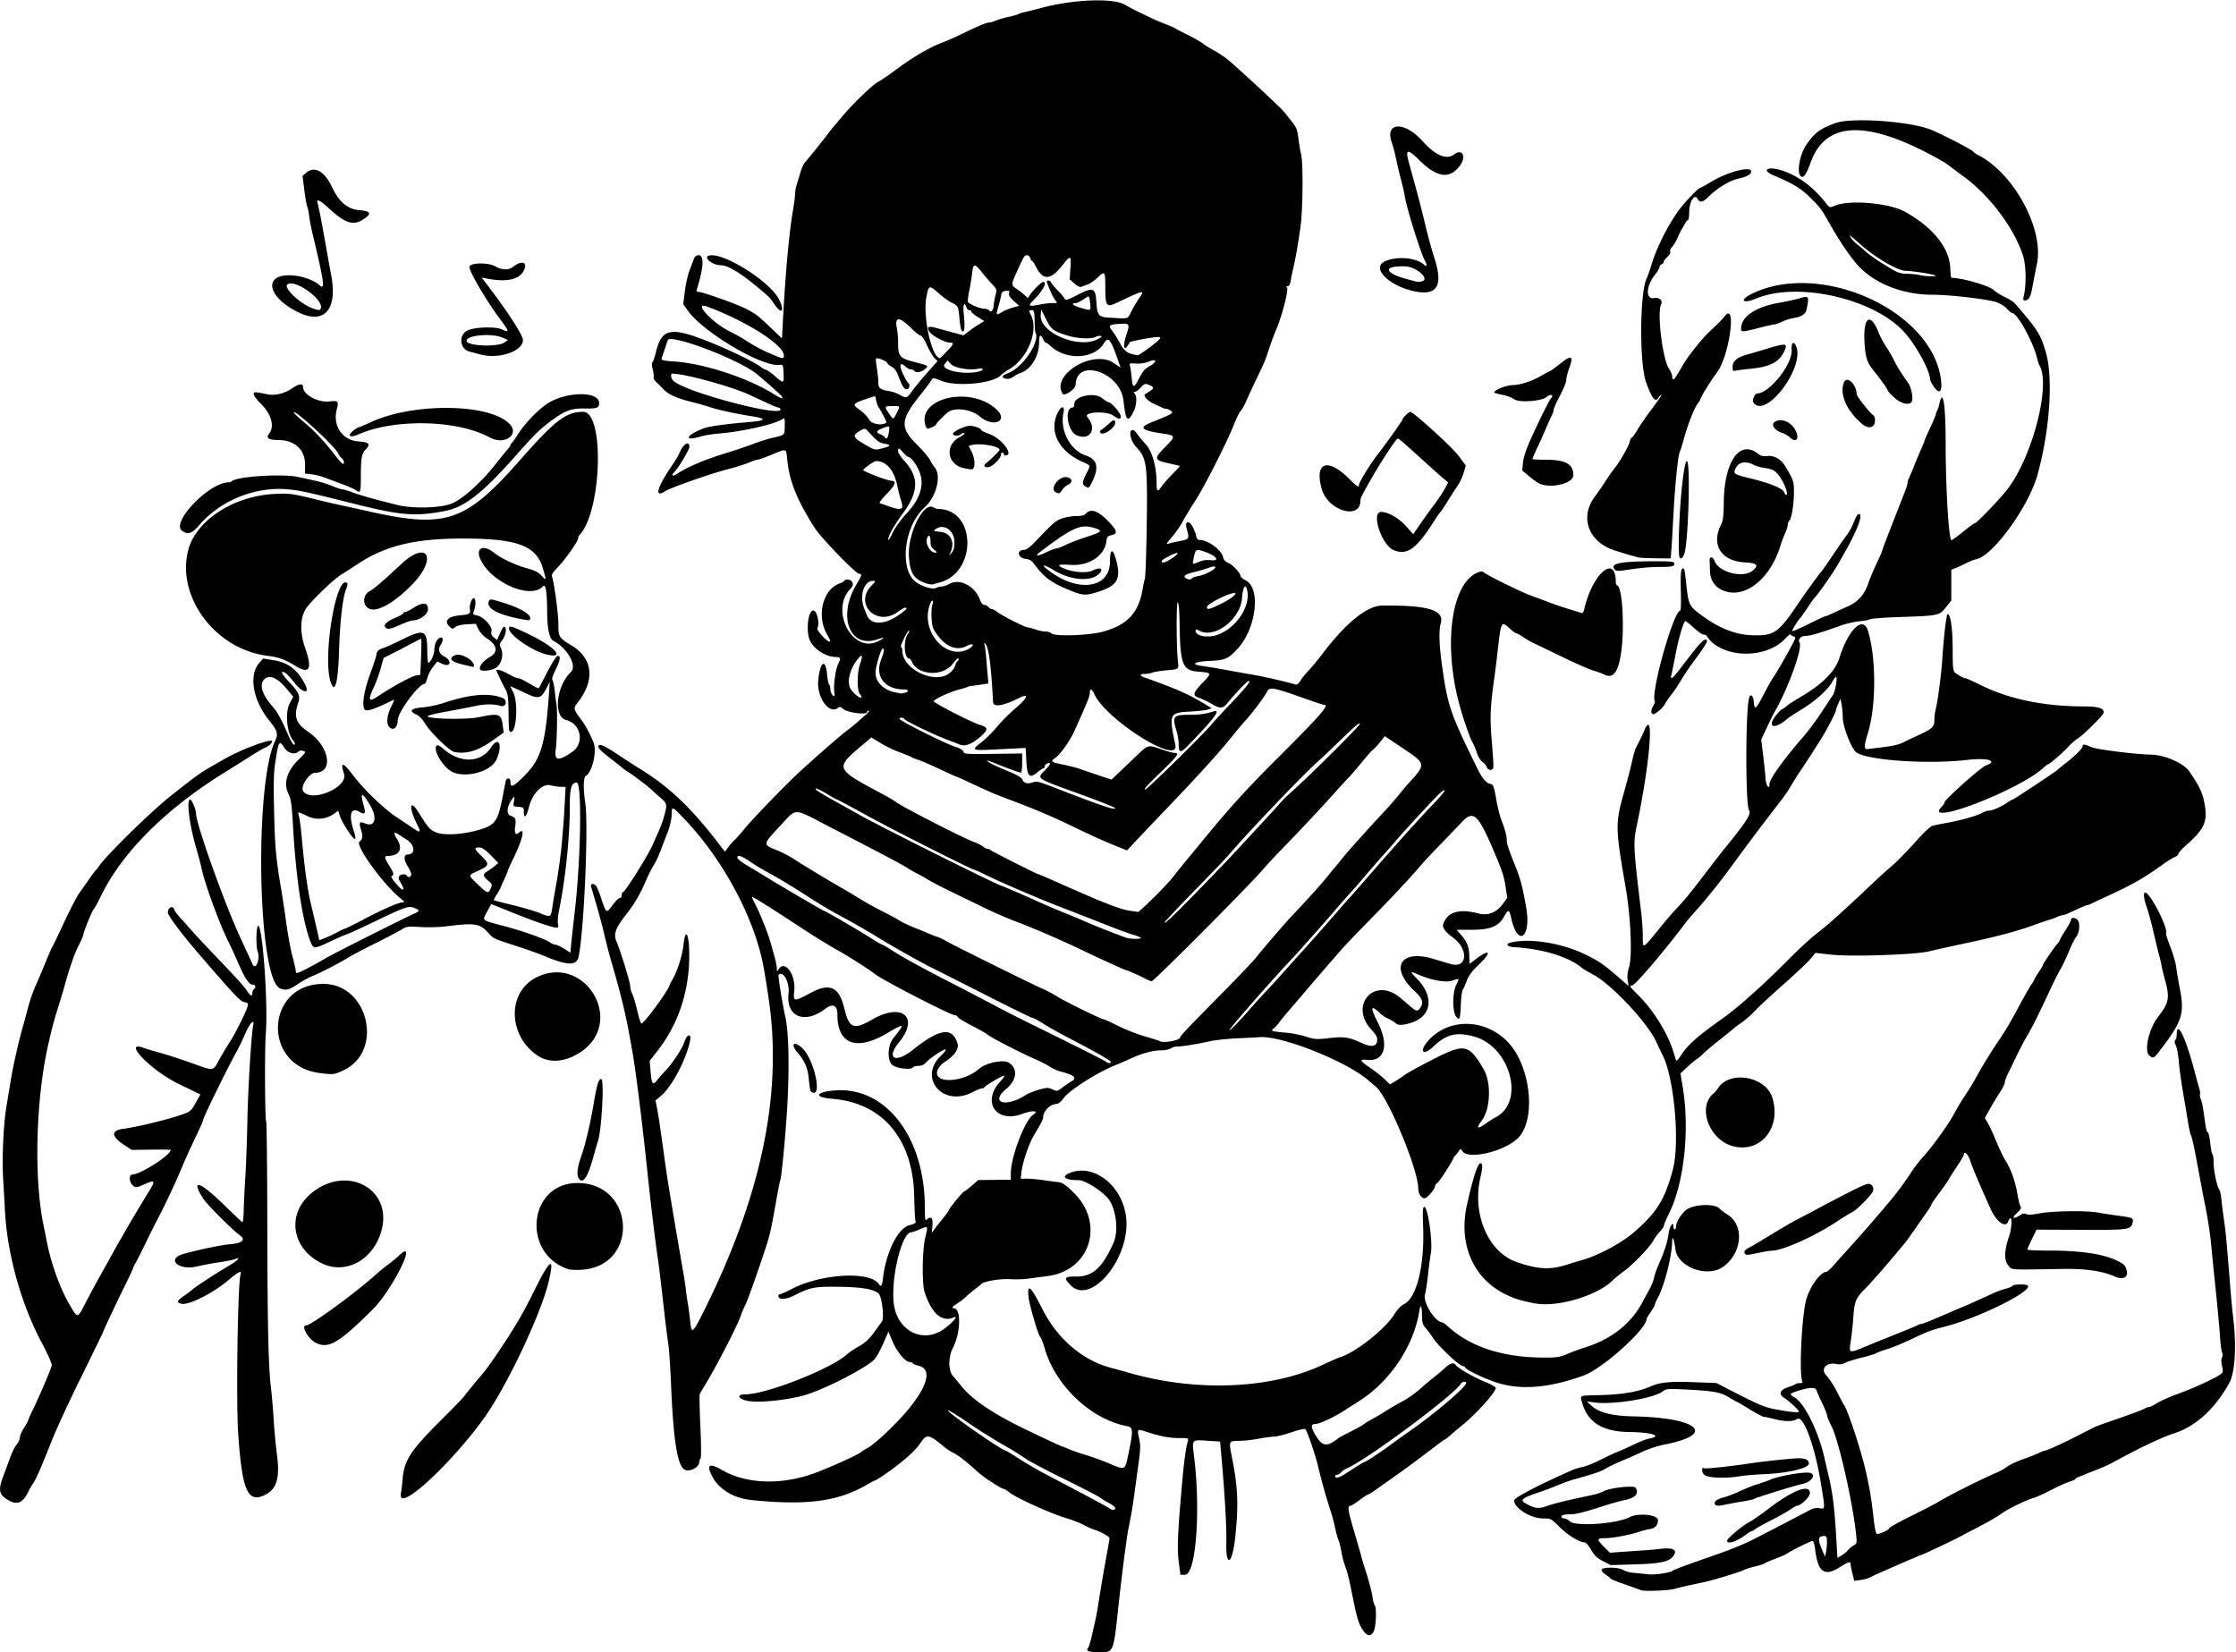 <?xml version="1.0"?>
<svg xmlns="http://www.w3.org/2000/svg" height="1172" width="1586" viewBox="0 0 1586 1172">
  <path d="M772.06 1171.1c-1.067-.675-1.153-1.25-.336-2.235.605-.73 1.848-4.7 2.763-8.826a992.922 992.922 0 012.495-11c.458-1.925 1.325-6.65 1.927-10.5 1.9-12.17 4.194-25.656 6.172-36.3 1.053-5.666 1.915-10.684 1.915-11.152 0-1.173-5.85-4.518-10.581-6.05-2.156-.699-5.792-2.303-8.082-3.566-2.29-1.263-7.368-3.25-11.284-4.416-11.888-3.54-36.206-14.548-41.38-18.73-1.554-1.257-3.253-2.286-3.774-2.286-1.514 0-14.066-8.144-17.899-11.615-8.305-7.517-14.48-12.386-17.58-13.856-1.828-.867-4.583-2.613-6.122-3.878-11.858-9.754-12.903-9.924-17.655-2.873-3.758 5.575-12.41 13.16-25.05 21.966-3.351 2.334-6.41 4.247-6.799 4.25-.388 0-2.863 1.267-5.5 2.809-20.757 12.136-42.666 15.103-82.177 11.128-12.668-1.275-23.113-7.533-27.889-16.712-4.383-8.423-2.267-9.85 6.852-4.623 17.017 9.755 40.727 10.821 63.92 2.874 9.122-3.125 32.1-13.372 34.5-15.385 1.1-.922 3.335-2.331 4.966-3.131 1.631-.8 6.131-4.36 10-7.912 28.677-26.327 39.48-47.48 25.781-50.488-1.773-.39-3.48-1.124-3.794-1.631-.31-.54-1.35-.96-2.31-.96-2.953 0-8.886-7.157-12.022-14.5l-2.99-7-2.144 5c-3.672 8.558-6.41 13.518-8.488 15.37-7.978 7.108-37.513 21.862-50.338 25.144-13.72 3.512-32.635 5.153-39.662 3.44-6.25-1.53-6.91-4.46-1-4.46 15.09 0 60.99-18.09 72.5-28.58 1.375-1.252 5.15-3.771 8.389-5.597 4.176-2.354 7.154-5.064 10.24-9.319 2.393-3.3 5.026-6.927 5.85-8.06 1.917-2.63.028-18.192-2.446-20.157-3.808-3.024-12.365-4.408-28.401-4.595-17.085-.199-19.998.377-31.442 6.216-5.28 2.693-10.562 3.1-10.998.846-.186-.962.223-1.75.909-1.75s4.657-1.752 8.823-3.893c21.228-10.909 55.673-12.658 61.564-3.126 1.347 2.179 2.255.807 2.802-4.23 1.964-18.094 10.545-35.513 18.552-37.658 4.166-1.116 5.11-1.736 4.563-3-.378-.876-.8-8.567-.937-17.093-.656-40.935-22.314-66.83-58.252-69.65-12.778-1.002-12.086-4.63 1.12-5.865 36.56-3.42 64.66 32.69 64.66 83.1 0 7.639.266 9.555 1.2 8.622 3.049-3.05 4.727-1.434 4.206 4.05l-.5 5.25 1.797-2.486c.988-1.367 3.709-4.848 6.046-7.736 2.338-2.888 4.25-5.53 4.25-5.873-.01-1.02 10.1-13.4 10.94-13.4.426 0 2.823-1.804 5.328-4.009l4.555-4.009 11.586-.118 11.586-.118v-4.456c0-11.858 10.068-38.123 16.024-41.804 4.437-2.742-.961-3.078-7.785-.485-18.765 7.133-29.29-8.739-15.418-23.25 1.971-2.062 2.998-3.75 2.282-3.75-1.457 0-13.417 7.08-13.937 8.25-.183.413-.986.75-1.783.75-.797 0-3.797 1.218-6.667 2.707-20.95 10.869-38.877-10.298-22.113-26.11 2.074-1.956 3.498-3.828 3.166-4.16-.805-.805-10.638 5.605-13.694 8.928-1.67 1.815-3.442 2.636-5.691 2.636-1.797 0-3.576.5-3.953 1.11-1.247 2.018-12.203.563-14.72-1.955-3.542-3.542-3.073-13.727.86-18.704 5.99-7.578 6.467-8.31 5.706-8.762-.427-.254-4.635 1.873-9.35 4.728-22.17 13.41-35.94 8.5-35.94-12.8 0-6.673-3.243-8.197-8.656-4.068-14.573 11.115-27.944 5.609-26.011-10.712.93-7.86-3.76-16.746-7.084-13.422-.512.512 2.683 20.297 4.824 29.88 2.547 11.393 2.984 38.325 1.099 67.703-1.227 19.12-3.921 46.786-4.675 48.005-.21.34-1.307 5.765-2.439 12.056-5.28 29.35-4.1 24.826-14.187 54.44-3.372 9.9-7.14 20.024-8.372 22.5s-2.573 5.624-2.979 7c-1.804 6.108-17.887 37.24-26.089 50.5-1.36 2.2-2.738 4.562-3.06 5.25-.323.69-.128 11.039.432 23 .613 13.09.656 22.128.108 22.699-.502.522-.912 1.681-.912 2.576 0 3.905-7.197 7.43-10.638 5.209-4.943-3.193-7.778-21.436-9.36-60.235-.503-12.375-1.399-25.425-1.988-29-.59-3.575-2.178-16.457-3.53-28.626s-2.912-25.22-3.47-29c-2.246-15.26-5.038-38.162-7.482-61.374-4.372-41.528-8.73-76.133-11.46-91-.454-2.475-1.531-8.325-2.393-13-2.307-12.516-6.347-28.615-12.044-48-1.374-4.675-3.475-12.775-4.67-18s-3.755-14.9-5.69-21.5c-1.935-6.6-3.741-12.788-4.013-13.75-.594-2.099 1.956-2.397 3.596-.42.607.73 2.286 4.893 3.731 9.25 3.435 10.354 3.52 10.402 7.862 4.486 2.04-2.81 4.35-5.09 5.13-5.09.77 0 1.41-.86 1.41-1.92 0-1.054.39-2.067.865-2.25 2.027-.781 17.713-25.872 21.396-34.224 6.054-13.728 6.46-14.75 7.8-19.61 2.31-8.383 2.181-9.1-2.311-12.944-2.286-1.956-5.077-4.464-6.203-5.575-2.42-2.389-12.78-10.26-17.047-12.953-1.65-1.042-3.513-2.374-4.141-2.96-.628-.587-4.53-3.69-8.673-6.894-7.516-5.816-9.424-8.1-7.672-9.182 1.183-.73 5.647 1.586 14.48 7.516 3.854 2.586 10.778 7.046 15.388 9.91 20.156 12.525 35.586 27.268 54.97 52.524l4.353 5.67 2.426-3.305c1.334-1.818 3.244-3.981 4.244-4.806 1-.825 4.196-4.425 7.102-8 5.611-6.902 28.699-30.807 38.632-40 11.061-10.237 28.864-25.776 33.891-29.582 2.75-2.082 6.125-4.81 7.5-6.063s4.075-3.631 6-5.287 2.938-3.023 2.25-3.039c-.69-.01-1.25.43-1.25.98 0 2.324-14.099.489-16.997-2.212-1.646-1.533-2.401-1.702-3.51-.782-6.2 5.145-15.226-7.2-14.103-19.287 1.252-13.471 5.174-16.198 6.279-4.366.345 3.691 1.01 6.948 1.479 7.238.469.29.852 1.795.852 3.345 0 1.55.737 3.43 1.637 4.178 1.48 1.228 1.59.975 1.139-2.628-.62-4.96.982-16.083 2.836-19.686 2.05-3.986 1.737-4.797-1.862-4.822-7.72-.052-17.039-6.676-18.893-13.43-2.11-7.67-.26-19.55 3.04-19.55 2.652 0 4.775 9.589 2.81 12.691-.726 1.147 6.72 9.31 8.493 9.31 1.15 0 1.059-.282-1.666-5.157-7.452-13.334-2.867-31.702 8.984-35.987 1.914-.692 3.48-1.648 3.48-2.124 0-.476 1.238-.723 2.75-.55 3.306.381 4.21 3.714 1.692 6.232-14.999 15 .975 46.34 19.137 37.547 5.455-2.64 5.359-3.395-.19-1.484-19.67 6.777-28.502-16.302-14.888-38.909 3.887-6.454 4.184-7.568 2.018-7.568-2.457 0-27.149-25.465-31.759-32.753-12.656-20.01-17.854-33.023-19.373-48.497-.774-7.893-.17-7.714-10.955-3.25-4.65 1.925-9.087 3.5-9.86 3.5-.773 0-3.58.934-6.238 2.077-2.659 1.142-9.783 3.372-15.833 4.956-12.635 3.308-40.06 12.977-43.852 15.461-7.407 4.853-5.747-2.326 3.814-16.495 4.279-6.34 5.319-8.083 6.883-11.54 2.7-5.963 6.654-7.99 6.654-3.411 0 1.874-7.806 14.9-10.609 17.703-2.6 2.6-1.403 3.452 1.86 1.321 7.753-5.063 20.182-10.286 35.75-15.022 5.774-1.756 13.874-4.49 18-6.074 4.124-1.584 9.75-3.415 12.5-4.069 10.773-2.561 9.982-1.876 10.153-8.784.114-4.583-.148-5.965-1-5.273-4.609 3.748-28.108 9.2-46.085 10.693-4.362.363-9.987 1.283-12.5 2.046-12.596 3.824-10.577-1.057 2.431-5.875 3.856-1.428 15.67-3.017 33.5-4.506 10.157-.849 10.65-2.3 1.287-3.788-12.126-1.927-24.666-4.623-30.287-6.513-3.025-1.017-9.128-2.75-13.563-3.853-10.565-2.625-16.335-5.251-19.972-9.088-1.63-1.72-3.944-4.044-5.14-5.163s-1.953-2.61-1.683-3.315c.27-.704-.023-3.192-.652-5.529-.661-2.455-.766-4.504-.247-4.855.493-.333 1.618-3.575 2.5-7.203 3.947-16.247 9.938-17.972 32.707-9.423 15.777 5.924 37.624 16.33 42.05 20.03.825.689 2.4 1.535 3.5 1.88s4.025 2.417 6.5 4.603c5.89 5.204 6.148 5.104 5.798-2.244-.295-6.18-.329-6.246-3.067-5.925-12.309 1.44-53.727-23.067-64.626-38.241l-3.477-4.841 1.166-9.121c.64-5.017 2.107-11.596 3.258-14.621s2.555-6.738 3.119-8.25c.71-1.907 1.73-2.75 3.326-2.75 4.095 0 3.733 8.309-1.035 23.75-.527 1.705-.295 2.25.956 2.25 2.939 0 27.907 8.925 33.983 12.149 7.204 3.82 8.083 4.499 17.661 13.627l7.634 7.275.668-12.775c1.728-33.069 4.434-62.706 7.148-78.275.815-4.675 1.483-9.818 1.485-11.429.002-1.61.439-4.31.97-6 .533-1.689 1.71-5.63 2.618-8.758.907-3.128 2.398-6.503 3.313-7.5 1.977-2.154 13.546-16.563 17.102-21.3 1.375-1.832 2.95-3.824 3.5-4.429.55-.604 3.25-3.779 6-7.055 7.755-9.24 21.53-22.503 25.455-24.511 1.95-.997 7.36-4.672 12.022-8.166 12.482-9.354 24.68-16.485 34.023-19.89 2.475-.902 8.775-3.708 14-6.237 11.44-5.55 16.75-7.74 18.72-7.74.812 0 2.895-.62 4.628-1.38 1.733-.759 5.851-1.96 9.151-2.667 3.3-.709 6.45-1.606 7-1.995.55-.389 2.35-.97 4-1.29s7.275-1.727 12.5-3.124c22.631-6.048 50.695-7.076 59-2.163 2.475 1.465 6.525 3.622 9 4.794s6.525 3.12 9 4.329c2.475 1.208 7.2 3.238 10.5 4.51 3.3 1.272 6.45 2.638 7 3.036.55.397 4.825 2.638 9.5 4.978s9.4 5.06 10.5 6.043c1.1.983 4.691 3.2 7.98 4.926s8.356 5.246 11.26 7.821c16.423 14.565 37.058 33.885 38.76 36.29.55.777 2.708 3.534 4.796 6.127 3.25 4.037 3.926 5.758 4.703 11.99.5 4.002 1.369 9.076 1.93 11.276 1.507 5.89 1.242 39.344-.403 51-1.863 13.203-3.335 21.687-5.032 29-.765 3.3-1.66 7.687-1.988 9.75-.411 2.585-1.126 3.774-2.301 3.829-1.042.048-1.219.275-.455.583 1.846.745-3.42 21.063-8.356 32.234-.826 1.868-2.638 6.818-4.027 11-3.159 9.51-3.125 9.428-9.2 22.104-2.767 5.775-5.993 12.75-7.167 15.5-1.174 2.75-2.947 5.9-3.94 7-.992 1.1-3.023 5.15-4.512 9-4.562 11.8-21.286 44.882-27.395 54.193-3.177 4.844-7.23 11.534-9.004 14.868s-5.339 8.476-7.92 11.428c-4.053 4.633-4.355 5.258-2.211 4.58 1.365-.432 5.07-1.273 8.233-1.868 6.27-1.18 6.48-1.534 4.693-7.965-1.142-4.113-.623-5.934 1.463-5.134 1.566.601 4.241 5.7 5.06 9.648.395 1.9 1.194 2.75 2.585 2.75 5.7 0 15.369 7.085 16.463 12.064.465 2.12 1.602 3.376 3.938 4.352 3.184 1.33 8.548 7.185 8.548 9.33 0 .582 1.65 1.915 3.668 2.962 11.078 5.749 7.247 35.045-6.429 49.158-6.459 6.666-8.237 7.39-19.48 7.931-11.139.537-13.599 2.538-4.51 3.668 2.888.359 9.75 1.494 15.25 2.523s14.5 2.633 20 3.564c8.15 1.38 22.276 4.62 30.535 7.003.948.274 2.264-.79 3.44-2.782 1.048-1.773 3.507-4.843 5.465-6.822s6.866-7.937 10.906-13.24c15.86-20.819 30.987-33.002 41.154-33.143 32.688-.451 44.67 3.12 41.977 12.512-1.508 5.26-1.167 15.553 1.026 30.933 4.006 28.103 5.732 33.076 25.226 72.695 3.3 6.707 6.115 9.882 9.271 10.454 1.696.308 2.265 1.884 3.74 10.35.956 5.493 2.61 12.237 3.675 14.987 2.837 7.33 3.95 11.622 3.888 15-.03 1.65 2.008 7.95 4.53 14 4.946 11.862 6.458 17.316 9.241 33.348 3.75 21.594-6.144 28.242-10.664 7.166-1.309-6.103-2.087-6.228-5.085-.818-3.822 6.898-9.751 9.304-22.932 9.304h-10.66l2.865 3.264c4.45 5.069 5.915 8.692 6.09 15.072l.163 5.884 4.305-3.286c10.048-7.67 11.895-5.392 2.721 3.356-5.149 4.911-7.53 8.051-8.878 11.71-1.014 2.75-2.298 5.596-2.854 6.324s-1.184 5.227-1.396 10c-.506 11.37-.853 12.344-3.323 9.316-2.782-3.411-2.746-17.107.06-22.61 2.43-4.769 2.42-4.78-2.757-2.997-4.708 1.623-14.844-.197-24.478-4.393-5.789-2.521-5.843-2.269-.663 3.069 12.874 13.266 10.383 27.402-5.587 31.703-5.404 1.455-8.083 1.363-9.783-.337-.784-.784-2.954-2.09-4.821-2.901-1.868-.812-4.52-2.556-5.896-3.876-6.827-6.556-7.263-4.602-1.515 6.803 7.92 15.715 4.65 27.34-7.366 26.185-6.276-.603-5.886.46 2.174 5.917 3.414 2.312 7.885 5.842 9.937 7.845l3.73 3.64 3.77-2.285c2.073-1.257 5.17-3.33 6.882-4.607s10.14-5.917 18.73-10.31c23.708-12.123 26.142-11.725 36.846 6.014 5.834 9.669 5.145 28.78-1.342 37.191-4.239 5.498-2.766 6.026 3.654 1.31 1.65-1.213 4.514-2.985 6.364-3.938 21.306-10.975 10.382-50.724-15.805-57.512-12.304-3.189-19.209-1.395-28.437 7.387-7.038 6.7-10.224 3.512-3.861-3.864 14.407-16.703 40.584-16.419 56.855.616 16.235 16.997 20.244 54.924 7.188 68-9.436 9.45-34.999 15.58-39.376 9.442-1.392-1.952-1.604-1.988-2.497-.432-.536.935-1.64 2.365-2.453 3.178-.813.813-1.478 1.678-1.478 1.923 0 1.282-9.669 16.388-11.203 17.505-.988.719-1.797 1.725-1.797 2.237 0 2.261-5.634 8.883-7.59 8.918-2.193.04-4.41-3.475-4.41-6.994 0-13.574-21.683-65.506-30.184-72.292a168.656 168.656 0 01-5.084-4.286c-15.65-13.74-63.14-32.48-77.77-30.66-.275.034-6.8.357-14.5.719-7.7.361-16.7 1.286-20 2.054-8.337 1.941-20.516 3.91-23.463 3.794-1.355-.054-3.367.536-4.473 1.31-1.105.774-4.232 1.407-6.949 1.407-5.829 0-13.793 2.182-22.115 6.06-3.3 1.537-8.25 3.686-11 4.775-11.93 4.724-32.049 17.583-35.853 22.915-1.702 2.386-3.846 4.25-4.889 4.25-4.647 0-9.757 4.984-9.757 9.517 0 1.424-1.127 3.61-6.706 13.014-3.464 5.84-7.863 18.865-8.686 25.719l-.57 4.75 4.73.032c2.603.018 7.882.509 11.732 1.09 3.85.582 8.453 1.196 10.23 1.364 2.948.28 5.692 2.197 11.465 8.013 21.525 21.687 11.028 54.557-18.695 58.54-4.4.59-10.718 1.45-14.04 1.91-3.322.462-9.232.622-13.132.357-6.749-.46-18.907 1.628-20.29 3.483-.295.397-2.235 1.987-4.31 3.534s-4.809 3.848-6.074 5.114-4.246 3.588-6.623 5.16c-4.08 2.7-4.19 2.893-1.953 3.42 4.877 1.152 4.226 17.834-1.092 27.983-3.285 6.27-3.371 15.939-.176 19.714 1.48 1.748 4.49 5.38 6.69 8.07 7.415 9.064 22.26 19.074 43.5 29.332 15.413 7.443 27.055 12.884 27.57 12.884.249 0 2.36.836 4.691 1.858 2.332 1.022 7.614 2.854 11.74 4.072 4.124 1.218 11.19 3.758 15.701 5.646 13.001 5.438 12.274 5.783 14.931-7.076 3.3-15.965 3.192-18.123-.945-18.899-25.74-4.829-50.868-28.525-58.653-55.31-1.152-3.966-2.481-7.45-2.953-7.74-1.429-.884-7.832-22.647-8.496-28.878-1.035-9.707 1.79-7.25 9.578 8.333 10.788 21.583 28.658 36.902 49.336 42.29 3.3.861 8.475 2.286 11.5 3.168 48.15 14.034 101.33 11.945 138.36-5.435 5.575-2.616 11.26-5.1 12.635-5.52 10.471-3.2 31.642-19.888 37.716-29.729 2.4-3.888 4.922-6.576 7.32-7.799 8.916-4.548 14.504-27.19 13.488-54.654-.43-11.65-.277-14.328.825-14.328 2.538 0 6.126 25.478 4.648 33-.487 2.475-1.387 9.225-2 15s-1.603 12.164-2.199 14.198c-1.618 5.524 7.28 19.663 12.45 19.784.41.01 2.435 1.541 4.5 3.404 15.343 13.843 37.981 21.255 65.691 21.508 10.84.098 12.67-.149 18.061-2.444 3.3-1.404 8.925-3.476 12.5-4.604 19.517-6.157 32.973-16.847 41.5-32.969 1.1-2.08 3.197-5.967 4.66-8.638 1.463-2.672 2.873-6.211 3.134-7.866.261-1.655 1.832-6.129 3.49-9.941 4.162-9.564 6.002-15.335 6.794-21.305.698-5.264 3.422-9.442 3.422-5.249 0 1.167.45 2.122 1 2.122s1-1.195 1-2.655c0-2.557 3.761-8.534 6.96-11.062 5.415-4.28 20.678-4.834 23.968-.87.594.717 3.091 2.574 5.549 4.127 12.124 7.663 10.322 27.508-3.368 37.096-11.169 7.823-31.944.13-33.637-12.455-1.069-7.948-2.3-10.54-2.393-5.041-.176 10.309-5.61 31.329-10.248 39.64-1.007 1.805-1.83 3.749-1.83 4.32 0 .572-1.35 3.002-3 5.4s-3 4.656-3 5.017c0 7.241-31.272 35.328-44.72 40.165-25.432 9.148-45.82 10.57-63.28 4.417-9.23-3.254-20.159-8.651-20.834-10.29-.183-.445-.775-.81-1.314-.81-2.517 0-17.415-13.971-21.327-20-1.606-2.474-4.013-5.708-5.348-7.184-2.027-2.243-2.437-3.758-2.489-9.194-.064-6.848-1.042-7.993-1.966-2.302-3.966 24.44-20.669 49.436-42.223 63.185-3.3 2.105-8.336 5.334-11.192 7.176-7.084 4.57-17.319 9.317-20.089 9.318-3.695 0-3.568 2.346.477 8.82 4.535 7.26 7.89 7.507 15.805 1.167.55-.44 4.375-2.475 8.5-4.521s8.175-4.293 9-4.993 3.75-2.498 6.5-3.995c2.75-1.497 7.25-4.172 10-5.945s7.846-4.723 11.324-6.556c3.478-1.834 8.888-5.616 12.023-8.405 3.134-2.789 7.713-6.638 10.176-8.552 2.462-1.915 6.052-4.949 7.977-6.742 3.543-3.3 6.352-4.134 7.525-2.236 1.492 2.414 12.894 8.935 21.992 12.577 3.566 1.427 6.483 3.16 6.483 3.85 0 3.063-13.739 18.31-24.028 26.663-2.46 1.997-6.046 5.027-7.971 6.734s-3.753 3.11-4.061 3.12c-.309.01-4.359 2.946-9 6.528-7.712 5.952-21.112 15.85-26.325 19.445-1.163.802-5.754 4.065-10.203 7.25-4.45 3.186-8.459 5.793-8.91 5.793-.45 0-3.203 1.8-6.117 4s-5.781 4-6.372 4c-2.3 0-1.917 3.079 2.059 16.54 2.268 7.678 4.718 16.21 5.445 18.96s1.784 6.35 2.347 8c2.552 7.478 5.459 18.35 5.88 22 .254 2.2.866 4.427 1.36 4.95 1.518 1.607 1.054 15.346-.628 18.6-2.138 4.133-4.7 3.72-8.016-1.292-2.81-4.245-3.892-7.979-7.47-25.758-2.252-11.186-3.241-15.036-5.31-20.667-.842-2.292-1.841-6.342-2.22-9-.379-2.659-1.259-6.184-1.956-7.834-.697-1.65-1.82-5.7-2.494-9-.675-3.3-2.254-9.15-3.51-13-3.061-9.388-6.169-20.486-8.578-30.634-1.954-8.233-7.546-24.558-8.979-26.21-.403-.465-4.822.547-9.82 2.25-4.998 1.702-10.558 3.095-12.355 3.095-1.797 0-6.794.675-11.105 1.5-4.31.825-10.472 1.5-13.69 1.5-7.413 0-7.41-.01-5.074 11.7 4.273 21.408 4.774 34.202 2.246 57.33-2.052 18.768-6.69 21.172-6.243 3.236.26-10.479-.955-32.36-3.264-58.766l-1.137-13-9-.592c-11.263-.74-10.988-1.051-9.515 10.762 4.844 38.827 1.38 84.33-6.417 84.33h-3.204l-1.102-8.25c-1.41-10.556-.926-21.472 2.737-61.75 1.044-11.473 2.349-20.489 3.583-24.75.632-2.183.44-2.25-6.416-2.25-6.855 0-13.52-1.308-23.48-4.608-5.987-1.984-6.147-1.81-4.616 5.028 1.05 4.69.978 7.524-.45 17.828a5577.053 5577.053 0 00-2.766 20.252c-1.333 9.963-2.365 16.045-4.241 25-1.351 6.448-5.005 34.91-7.575 59-3.118 29.228-3.24 29.507-12.902 29.485-3.65-.01-7.281-.424-8.071-.923zM791 1069.7c0-.7-1.688-2.15-3.75-3.224s-5.1-2.928-6.75-4.123-13.125-7.14-25.5-13.211-24.75-12.612-27.5-14.536c-2.75-1.923-8.6-5.588-13-8.144-13.223-7.68-17.918-10.626-30.039-18.844-6.372-4.32-11.821-7.618-12.11-7.33-1.095 1.096 38.502 28.685 41.17 28.685.274 0 4.43 2.542 9.238 5.649 4.808 3.106 13.016 7.896 18.241 10.643 33.614 17.673 43.585 23.005 45.398 24.275 2.534 1.775 4.602 1.847 4.602.16zm162.47-23.9c1.985-1.238 5.73-3.63 8.32-5.318s5.42-3.331 6.288-3.653c2.081-.771 10.934-6.626 18.42-12.183 3.3-2.449 9.376-6.792 13.5-9.65 17.19-11.912 40-31.323 40-34.04 0-1.364-2.786-1.088-3.7.367-5.314 8.46-66.965 54.245-81.227 60.324-1.415.603-3.19 1.84-3.945 2.75-.755.91-1.992 1.653-2.75 1.653-.757 0-1.377.45-1.377 1 0 1.649 2.638 1.14 6.47-1.25zM669.4 942.72c6.345-4.535 10.941-9.89 7.102-8.275-8.44 3.552-15.64-2.694-20.678-17.94-1.973-5.972-1.658-30.182.505-38.898 2.06-8.296 2.053-8.307-3.87-5.686-2.591 1.146-5.303 2.083-6.028 2.083-7.329 0-15.587 37.107-11.943 53.664 3.845 17.47 21.114 24.915 34.912 15.052zm-170.9-11.28c41.57-82.86 56.79-155.74 46.66-223.44-3.22-21.525-4.334-27.338-6.988-36.5-9.215-31.806-29.47-66.446-53.358-91.25-8.337-8.656-8.27-8.641-8.458-1.914-.085 3.018-1.25 8.097-2.692 11.742a827.365 827.365 0 00-5.008 13.046c-1.356 3.643-3.604 8.426-4.995 10.63-1.392 2.203-3.658 6.648-5.038 9.876-4.29 10.04-8.398 17.196-13.867 24.161-8.384 10.676-9.818 14.67-7.332 20.425 2.817 6.523 9.581 28.531 9.581 31.176 0 1.49.641 3.947 1.425 5.462.783 1.515 2.395 6.893 3.583 11.95 1.187 5.058 2.498 9.196 2.912 9.196 2.01-.01 20.07-24.75 20.07-27.51 0-.21.985-2.053 2.19-4.095 3.31-5.61 6.918-17.112 7.653-24.401 1.143-11.318 3.583-8.868 3.983 4 .821 26.462-6.76 50.94-21.834 70.5l-6.166 8 .646 7.5c.773 8.956 1.554 10.058 4.48 6.32 1.216-1.55 4.222-4.95 6.68-7.552 4.687-4.961 11.54-15.507 12.846-19.768 1.75-5.706 5.158-6.268 3.974-.655-2.836 13.443-12.994 32.617-20.647 38.974l-3.846 3.194 1.06 5.494c.584 3.021 1.48 8.418 1.99 11.993l1.927 13.5c.55 3.85 1.649 11.725 2.443 17.5 1.188 8.632 5.114 32.134 12.697 76 .523 3.025 1.163 7.48 1.421 9.902.259 2.42.903 6.92 1.432 10s1.266 8.655 1.638 12.39c.898 9.03 1.746 8.474 8.933-5.851zm221.44-150.92c2.305-.813 5.515-2.42 7.132-3.572 3.321-2.366 14.647-5.859 16.928-5.222.825.23 2.483.897 3.686 1.48 1.823.886 2.819.566 6-1.928 2.097-1.644 4.826-3.52 6.064-4.17 4.604-2.414 2.335-4.592-7.363-7.064-2.262-.577-5.637-2.07-7.5-3.32s-6.312-3.556-9.887-5.126c-12.058-5.294-32.394-15.796-35-18.073-.825-.72-5.716-3.487-10.87-6.146-5.152-2.659-9.588-5.407-9.856-6.107-.26-.7-1.28-1.27-2.25-1.27-2.75 0-49.86-24.23-55.84-28.72-6.3-4.72-18.99-12.79-28.75-18.28-5.381-3.025-15.667-9.369-22.858-14.097-20.378-13.4-33.123-21.466-35.956-22.756-.485-.221.284 1.793 1.709 4.475 3.574 6.73 9.334 21.058 11.278 28.057.889 3.201 2.241 8.056 3.005 10.788.764 2.733 1.403 6.108 1.42 7.5.026 2.203.163 2.305 1.05.783 4.393-7.543 12.507 3.332 11.275 15.113-.805 7.706-.206 7.795 11.091 1.637 14.11-7.69 20.676-4.765 24.47 10.9 3.421 14.125 6.59 15.333 19.964 7.613 20.972-12.104 33.352-1.546 18.91 16.125-9.586 11.728-2.893 15.511 9.695 5.48 19.043-15.176 28.083-16.46 31.667-4.5 1.19 3.975-2.197 8.775-9.455 13.395-1.54.98-3.45 3.038-4.243 4.571-5.534 10.703 16.975 10.58 29.267-.16 4.762-4.16 17.147-6.626 20.893-4.16 6.573 4.329 5.67 12.41-2.1 18.775-8.679 7.112-4.793 11.938 6.425 7.98zm68.05-27.27c-.008-.92-12.283-7.924-29.122-16.617-6.942-3.583-15.447-8.342-18.901-10.574-3.45-2.23-6.86-4.06-7.57-4.06s-15.6-7.29-33.09-16.19c-17.5-8.91-34.51-17.51-37.81-19.11-7.589-3.69-28.398-15.403-39.5-22.234-8.026-4.938-15.151-8.992-31.159-17.727-3.792-2.07-11.271-6.603-16.618-10.074-11.769-7.64-22.825-14.314-30.219-18.243-3.023-1.606-8.315-4.833-11.76-7.17-6.48-4.4-9.24-5.25-9.24-2.86 0 .761 3.263 3.306 7.25 5.655 3.987 2.35 8.825 5.262 10.75 6.473 8.336 5.243 42.804 25.486 43.396 25.486.884 0 25.478 14.309 33.821 19.678 3.695 2.377 7.08 4.322 7.523 4.322.443 0 3.128 1.53 5.966 3.4 7.834 5.159 20.716 12.265 42.793 23.604 11 5.65 24.725 12.8 30.5 15.889 5.775 3.089 16.575 8.61 24 12.27 39.396 19.419 54.594 27.067 55.45 27.907 1.138 1.114 3.553 1.238 3.544.18zm188.82-14.977c.256-2.65-.48-4.08-4.118-8-15.756-16.975 1.602-37.405 19.713-23.202.601.472 3.471 2.899 6.377 5.394 6.128 5.26 6.62 5.375 8.804 2.043 2.279-3.479 1.224-6.505-3.92-11.246-18.187-16.764-10.737-30.175 12.874-23.177 3.827 1.134 9.327 2.768 12.222 3.632 12.165 3.628 13.295-10.523 1.516-18.982-5.186-3.725-7.485-7.017-6.585-9.432 3.21-8.621 11.27-10.978 25.192-7.369 6.534 1.695 12.594-.665 16.919-6.589l3.304-4.526-1.157-7.631c-1.18-7.783-2.357-11.347-8.586-25.988-10.838-25.474-14.342-28.712-22.129-20.45-2.98 3.162-10.224 10.7-16.096 16.75-5.872 6.05-11.966 12.575-13.544 14.5-5.206 6.355-22.883 25.232-36.598 39.085-7.425 7.5-16.24 16.736-19.588 20.525-5.795 6.558-23.315 26.86-27.305 31.642-1.032 1.236-4.74 5.56-8.242 9.606-3.5 4.047-7.327 8.686-8.503 10.307-1.175 1.622-2.975 3.566-4 4.32-2.407 1.773-1.312 2.148 8.638 2.958 4.125.335 10.54 1.588 14.257 2.782 6.259 2.013 7.492 2.091 16.73 1.066 10.68-1.185 13.553-.74 23.013 3.567 6.691 3.046 10.417 2.5 10.812-1.585zm-143.56-.32c2.063-.573 3.75-1.414 3.75-1.869 0-1.191 4.443-5.904 28.825-30.579 11.957-12.1 23.3-24.012 25.208-26.472 4.211-5.43 21.048-24.997 25.356-29.467 8.365-8.68 22.161-23.998 25.889-28.745 2.296-2.924 4.41-5.541 4.699-5.816.289-.275 2.162-2.525 4.163-5 4.266-5.277 5.918-7.181 14.185-16.354 6.352-7.05 8.321-9.196 17.104-18.646 2.811-3.025 7.126-7.975 9.588-11s4.928-6.004 5.48-6.619c14.851-16.53 15.221-14.779-6.162-29.158l-9.09-6.11-3.33 4.193c-1.83 2.306-4.117 4.768-5.08 5.47-.962.703-4.558 4.753-7.991 9s-7.39 8.868-8.792 10.267c-1.403 1.399-6.15 6.55-10.55 11.448-11.144 12.406-23.034 25.107-35.579 38.008-5.883 6.05-12.197 12.8-14.031 15-9.037 10.84-78.354 80.5-80.104 80.5-.49 0-2.554-.874-4.588-1.943-4.31-2.25-12.92-6.05-13.75-6.05-.64 0-20.74-9.19-32.95-15.07-12.72-6.12-34.23-15.37-45.05-19.38-5.47-2.03-15.57-6.43-22.45-9.77a9722.22 9722.22 0 00-23.5-11.392c-6.05-2.92-13.25-6.67-16-8.333s-6.575-3.803-8.5-4.755c-1.925-.952-4.691-2.53-6.146-3.508-3.53-2.37-17.317-9.667-55.98-29.625-26.057-13.452-22.346-13.426-34.667-.24-12.257 13.117-12.24 13.003-2.699 16.888 4.13 1.682 9.642 4.5 12.25 6.264 4.96 3.353 24.106 14.919 35.242 21.288 3.575 2.044 9.425 5.544 13 7.777s10.502 6.055 15.394 8.494c4.892 2.439 10.067 5.247 11.5 6.24 1.433.994 6.206 3.26 10.606 5.037 4.4 1.776 9.35 3.822 11 4.547 1.65.726 4.1 1.652 5.445 2.06s3.82 1.574 5.5 2.594c4.206 2.553 61.902 31.127 68.616 33.982 2.992 1.272 7.826 3.826 10.742 5.674 5.606 3.552 31.46 16.231 33.098 16.231.53 0 5.068 2.07 10.085 4.6 5.017 2.53 13.68 5.912 19.25 7.516 5.57 1.603 10.346 3.133 10.613 3.4.83.83 6.478.521 10.402-.568zm52.623-21.47c1.855-2.188 7.255-8.136 12-13.218 4.745-5.082 10.106-10.932 11.914-13 1.808-2.068 8.57-9.61 15.026-16.76 6.456-7.15 16.207-18.175 21.67-24.5s10.21-11.725 10.549-12c.34-.275 6.883-7.725 14.542-16.555 18.862-21.747 35.471-40.224 45.297-50.392 4.49-4.646 7.996-8.92 7.791-9.5-.205-.58-2.585 1.197-5.29 3.947-6.393 6.5-25.127 26.867-29.435 32-1.846 2.2-5.625 6.51-8.397 9.578-2.773 3.068-8.416 9.55-12.541 14.406-4.125 4.855-9.214 10.67-11.31 12.922-2.094 2.252-7.044 7.88-11 12.505a1128.559 1128.559 0 01-13.985 16c-3.738 4.174-8.013 8.985-9.5 10.69-1.488 1.706-5.213 5.756-8.278 9-12.946 13.702-42.93 47.962-42.913 49.034.014.903 8.044-7.3 13.86-14.157zm-76.87-51.5c-.825-.542-3.3-1.473-5.5-2.069-2.2-.596-9.175-3.12-15.5-5.61s-16.45-6.455-22.5-8.812c-6.05-2.357-14.15-5.516-18-7.019-12.9-5.03-38.92-16.26-47.24-20.39-4.53-2.24-8.56-4.08-8.96-4.08-1.68 0-57.51-28.19-76.49-38.63-11.38-6.25-20.95-11.37-21.27-11.37-.318 0-3.564-1.814-7.214-4.032-3.65-2.217-7.078-3.884-7.619-3.704-1.313.438 2.582 2.959 15.791 10.22 2.2 1.21 8.95 4.998 15 8.42 13.676 7.735 91.84 46.826 100 50.012 6.113 2.387 16.823 7.023 28.5 12.338 3.575 1.627 11 4.771 16.5 6.987s12.25 5.043 15 6.284c6.462 2.915 27.405 11.121 30 11.755 3.983.973 11.094.752 9.5-.295zm40.563-33.057c17.603-18.059 20.286-20.873 32.793-34.392 21.46-23.197 24.205-26.191 26.203-28.576 1.133-1.353 5.183-5.257 9-8.677 13.12-11.753 47.755-46.301 47.088-46.968-.75-.75-2.881 1.093-17 14.686-5.427 5.225-10.398 9.95-11.046 10.5-9.89 8.388-49.992 50.226-64.825 67.63-2.048 2.403-13.186 14.035-24.75 25.848-11.56 11.81-21.02 21.89-21.02 22.39 0 1.233 6.823-5.264 23.563-22.438zm-31.302 4.823c5.723-5.638 11.942-12.275 13.82-14.75 1.878-2.475 6.79-8.582 10.916-13.57a3353.839 3353.839 0 0010.271-12.465c17.52-21.49 31.74-37.17 51.64-56.96 29.841-29.67 38.151-39 34.737-39-.742 0-5.58-1.508-10.75-3.35-26.374-9.398-28.274-9.765-30.294-5.859-1.906 3.687-10.13 14.685-14.736 19.708-2.017 2.2-5.827 6.7-8.467 10-10.335 12.921-23.571 27.572-47.878 53-9.99 10.45-20.398 21.403-23.13 24.341l-4.968 5.341-9.964-3.989c-5.48-2.19-18.06-7.91-27.96-12.7-16.38-7.93-27.03-12.43-48.5-20.48-7.9-2.96-13.6-5.45-26.13-11.39-4.2-1.99-7.89-3.62-8.2-3.62-.307 0-5.646-2.41-11.865-5.356-6.22-2.946-13.108-5.93-15.308-6.63-2.2-.701-4.45-1.601-5-2-.55-.4-4.375-1.976-8.5-3.502s-10.293-4.51-13.707-6.631l-6.207-3.857-6.776 5.738c-19.083 16.16-18.95 16.498 13.19 33.657 4.95 2.643 9.675 5.39 10.5 6.104 3.376 2.923 47.032 25.35 55.75 28.64 2.889 1.09 5.894 2.625 6.68 3.41.785.785 2.044 1.428 2.799 1.428.754 0 1.799.412 2.321.917 1.013.978 32.916 17.083 33.84 17.083.301 0 6.75 2.76 14.329 6.132 32.178 14.318 43.687 18.818 50.781 19.855 2.75.402 5.305.794 5.678.872.372.077 5.36-4.472 11.084-10.11zm-27.26-63.58c0-.463-12.15-5.251-27-10.64-29.604-10.744-28.763-10.146-22.812-16.21 4.13-4.208 4.668-5.959 1.456-4.726-.9.35-1.64 1.26-1.64 2.03 0 .76-.42 1.39-.92 1.39-.508 0-2.3 1.158-3.98 2.572-5.87 4.94-7.52 3.4-8.1-7.57l-.5-9.5-3.5.163c-1.926.09-10.139.497-18.25.905-16.5.832-17.023.582-10-4.792 2.612-1.999 7-6.232 9.75-9.405 5.933-6.848 9.244-10.167 16.83-16.87 6.744-5.96 7.2-8.795.906-5.626-11.558 5.818-18.665 6.996-18.866 3.126-1.35-25.995-3.11-39.242-5.502-41.435-.854-.783-1.01-.629-.586.582.317.906.845 4.956 1.174 9 .328 4.044.826 9.88 1.105 12.969l.508 5.617-5.285.84c-2.906.46-5.96.875-6.786.92-.825.044-1.95.332-2.5.64-.549.307-3.248 1.139-5.998 1.848-6.927 1.788-18.606 7.202-18.195 8.435.475 1.427 27.266 15.136 32.536 16.648 6.018 1.728 6.258 3.411 1.134 7.957-6.495 5.762-11.345 7.68-15.307 6.055-1.73-.71-6.08-2.4-9.66-3.75-8.89-3.35-28.61-12.88-29.44-14.23-.81-1.3-3.56-1.47-3.56-.21 0 1.263 32.438 17.54 39.175 19.657 3.678 1.156 5.843 2.425 6.151 3.607.445 1.7 1.854 1.804 21.075 1.544l20.6-.28v6.797c0 3.738-.43 6.797-.954 6.797-1.02 0-10.187-3.334-18.795-6.835-2.888-1.175-5.25-1.929-5.25-1.676 0 .786 6.124 3.827 15.45 7.67 5.721 2.36 9.208 4.389 9.666 5.626.996 2.69 3.586 3.45 7.263 2.13 2.753-.989 4.357-.64 13.62 2.96 34.79 13.524 45 16.992 45 15.284zm28.96-19.91c13.374-12.612 35.523-34.791 39.538-39.592 2.2-2.631 7.962-8.918 12.805-13.97 11.26-11.75 15.26-16.69 13.52-16.69-1.21 0-7.747 6.739-15.278 15.75-3.332 3.986-5.096 4.048-11.295.393-2.665-1.572-6.51-3.406-8.544-4.078-5.117-1.689-4.738-3.492 2.265-10.783 6.818-7.099 6.83-7.072-3.494-7.944-10.723-.907-12.344-5.148-12.785-33.45-.151-9.737-.624-15.368-1.308-15.596-1.101-.368-1.002 32.189.128 41.884.654 5.61.793 5.505-8.336 6.29-4.005.345-8.41 1.055-9.79 1.58-1.38.52-3.83.95-5.45.95-3.873 0-3.728 1.226.315 2.675 23.985 8.595 31.565 12.006 44.7 20.12l2.45 1.513-2.45.919c-1.347.505-7.254 1.176-13.127 1.492-14.417.774-14.829 1.733-10.157 23.642 3.181 14.919-48.534-17.336-57.313-35.747-2-4.22-3.34-4.66-3.34-1.12 0 2.223-1.75 6.55-10.66 26.358-3.274 7.275-9.768 16.66-13.374 19.326-4.158 3.074-3.957 3.27 5.284 5.183 4.538.939 9.825 2.298 11.75 3.02 1.925.723 7.74 2.72 12.923 4.439l9.423 3.125 4.577-4.309c2.52-2.38 8.18-7.76 12.58-11.98 9.055-8.67 8.636-8.551 18.307-5.173 3.936 1.375 7.99 2.5 9.008 2.5 4.041 0 2.796 1.845-8.78 13.007-10.65 10.28-13.09 13-11.64 13 .22 0 3.623-3.037 7.56-6.75zm16.705-20.917c-.36-.36-.66-2.54-.66-4.84 0-2.296-.67-6.384-1.49-9.084-3.18-10.485-2.437-11.396 9.322-11.433 7.182-.022 11.412-.623 17-2.415 4.745-1.522 1.695 3.232-10.171 15.85-11.65 12.387-12.665 13.253-13.994 11.923zm-225.66-38.13c0-.44-.437-1.238-.972-1.772-2.176-2.176-2.275-14.66-.166-20.905 2.36-6.989 1.915-8.198-1.483-4.024-5.494 6.75-7.827 15.926-5.266 20.711 1.99 3.72 7.89 8.2 7.89 5.99zm30.75-2.83c3.17-.85 2.8-2.37-.57-2.37-13.63 0-20.75-9.22-16.255-21.048 2.244-5.904 2.557-7.953 1.213-7.953-1.242 0-5.14 12.927-5.136 17.028.007 6.794 5.524 12.326 13.996 14.036l4 .808c.275.055 1.513-.17 2.75-.502zm31.542-13.78c1.932-1.474 3.818-3.893 4.19-5.375.372-1.483 1.146-2.985 1.72-3.34.573-.354.868-1.165.656-1.8-.212-.636-2.11 1.106-4.22 3.872-6.934 9.092-24.433 8.182-28.844-1.5-.61-1.35-1.48-2.45-1.92-2.45-3.74 0-4.265-13.403-.694-17.706.612-.739.847-1.61.52-1.936-.326-.326-1.926 2.16-3.556 5.524-1.63 3.365-2.552 6.118-2.05 6.118.503 0 .915 1.143.915 2.54 0 13.034 22.82 24.037 33.292 16.05zm13.96-17.44c4.403-2.525 3.082-4.464-1.406-2.062-8.099 4.334-17.002-.142-23.663-11.897-1.548-2.733-2.054-13.482-.821-17.436.533-1.711.487-2.75-.121-2.75-.538 0-1.548 2.033-2.244 4.52-5.31 18.967 13.128 38.301 28.255 29.625zm176.71-10.039c13.411-5.095 23.396-20.584 20.559-31.888-1.177-4.69-3.015-1.618-3.558 5.951-1.067 14.848-19.173 28.909-30.01 23.305-2.38-1.24-2.95-1.27-2.95-.19 0 3.956 8.848 5.516 15.96 2.814zm-82.031-1.991c17.654-4.712 25.828-13.464 28.594-30.616.355-2.2 1.032-5.35 1.506-7 .473-1.65 1.08-18.967 1.348-38.482.584-42.59-.021-47.115-7.329-54.787-4.3-4.52-5.91-12.24-2.55-12.24.698 0 2.072 1.226 3.055 2.725.982 1.499 3.7 4.773 6.042 7.276 4.669 4.991 7.815 16.236 7.764 27.749-.027 6.1.659 6.466 3.754 2 1.238-1.788 4.667-5.664 7.62-8.615s5.231-5.48 5.066-5.62c-.166-.139-3.75-1.009-7.964-1.933-10.368-2.273-10.565-3.292-2.255-11.666 7.455-7.512 7.369-8.022-1.583-9.352-15.725-2.336-17.684-4.267-8.186-8.072 14.911-5.973 15.855-6.53 13.722-8.09-1.06-.77-2.52-1.4-3.24-1.4-.727 0-2.104-.395-3.059-.88-.955-.484-3.85-1.854-6.433-3.043-3.854-1.775-7.1-5.485-5.645-6.454.188-.125 1.58-1.002 3.092-1.948 3.512-2.197 3.463-3.136-.24-4.67-2.786-1.154-3.187-1.026-5.901 1.879-1.601 1.714-3.496 3.117-4.21 3.117-1.01 0-1.033.267-.1 1.2 1.836 1.835 1.43 8.43-.785 12.772-4.212 8.256-5.553 6.782-7.136-7.845-2.182-20.16-33.45-30.604-33.894-11.322-.071 3.091-8.012 8.576-9.33 6.444-8.342-13.497 21.692-31.611 36.21-21.84l4.957 3.335-1.43-4.122c-5.66-16.316-7.207-18.274-10.38-13.14-7.007 11.338-26.713 12.293-37.984 1.842-1.378-1.279-2.858-2.324-3.288-2.324-.43 0-1.294-1.125-1.92-2.5-1.762-3.867-2.818-2.977-2.818 2.375 0 9.92-5.83 19.389-13.378 21.73-1.167.362-3.378 1.543-4.914 2.624-1.849 1.303-3.622 1.759-5.25 1.35-3.609-.906-3.014-2.201 1.867-4.065 10.283-3.927 22.722-22.641 19.063-28.681-.222-.367-.469-4.08-.548-8.25-.126-6.656-.37-7.583-1.992-7.583-2.14 0-2.24.401-.78 3.128 5.874 10.975-1.876 30.86-15.068 38.663-2.475 1.464-5.175 3.387-6 4.273-5.582 5.997-31.49 8.454-42.345 4.016-4.877-1.994-5.989-2.157-6.711-.985-1.68 2.723-3.5 5.164-9.133 12.249-13.038 16.397-13.367 22.116-1.924 33.483 4.338 4.309 8.667 9.373 9.62 11.253.954 1.88 2.468 4.254 3.364 5.275 5.085 5.789 1.36 20.934-6.997 28.448-15.02 13.504-18.315 45.125-5.572 53.475 4.63 3.034 11.461 4.918 13.627 3.76 1.067-.572 2.871-1.039 4.01-1.039 1.137 0 3.704-.876 5.702-1.947 7.37-3.95 17.985 1.74 21.528 11.538.735 2.033 1.91 3.409 2.91 3.409.922 0 2.236.675 2.921 1.5.685.825 1.804 1.5 2.488 1.5.683 0 2.403.913 3.822 2.03 3.382 2.659 19.762 10.951 21.69 10.978.825.012 3.3.67 5.5 1.463 2.2.792 5.408 1.46 7.128 1.485 1.72.024 3.594.606 4.165 1.294 1.894 2.28 26.201 1.517 36.137-1.135zm-24.615-30.068c-12.04-5.008-16.792-8.636-24.159-18.447-1.479-1.97-3.196-2.979-5.355-3.149-5.9-.464-7.13-6.453-1.325-6.453 1.403 0 4.23-2.086 7.627-5.63 13.593-14.182 14.661-15.1 19.42-16.723 2.66-.906 7.174-1.647 10.034-1.647 3.24 0 5.638-.528 6.363-1.402 3.635-4.379 8.994-2.515 16.913 5.882 5.767 6.116 6.065 8.191 1.31 9.142-2.49.498-2.98 1.143-3.433 4.517-1.363 10.162-12.41 17.38-25.272 16.513-9.358-.63-10.572.174-4.186 2.777 6.414 2.614 15.816 3.184 19.794 1.2 5.692-2.84 8.288-1.048 4.046 2.79-5.869 5.312-20.03 4.016-31.46-2.878-6.412-3.867-9.562-4.667-5.692-1.446 21.096 17.56 45.214 15.04 45.34-4.736.059-9.017 1.853-9.862 4.151-1.955 3.948 13.58 1.395 18.737-11.363 22.953-10.22 3.378-11.686 3.294-22.752-1.309zm-14.82-26.53c2.75-1.353 5.757-2.474 6.683-2.491.925-.017 3.833-1.122 6.462-2.454s9.404-3.92 15.056-5.75c11.422-3.698 12.005-4.549 4.547-6.624-9.092-2.529-15.143.273-37.83 17.515-3.953 3.005-1.21 2.9 5.082-.196zm-84.736 22.48c-9.365-2.816-12.254-7.048-13.069-19.137-1.093-16.223 10.438-39.386 17.432-35.018 1.015.634 2.414 1.153 3.109 1.153 27.524.017 28.052 45.631.606 52.341-1.46.357-3.26.838-4 1.067-.738.23-2.574.047-4.078-.405zm19.24-29.31c0-8.485-7.515-13.693-13.473-9.336-1.666 1.218-1.312 1.409 3.477 1.87 7.478.718 10.604 7.514 6.94 15.088-.994 2.055-.934 2.044 1-.176 1.496-1.718 2.057-3.747 2.057-7.446zm-14.365 5.234c-2.047-1.61-2.635-2.948-2.635-6 0-3.98-1.283-5.238-2.393-2.345-1.554 4.05 2.101 10.418 5.98 10.418 1.27 0 1.038-.508-.952-2.073zm86.61-40.58c-5.45-2.199 1.734-12.159 7.809-10.825 3.657.804 3.93 3.716.494 5.281-1.346.614-3.198 2.26-4.115 3.66-1.71 2.61-2.031 2.755-4.188 1.884zm20.5-4.418c-2.352-1.37-2.208-3.081.75-8.92 3.174-6.262 3.313-5.752-2.25-8.212-17.004-7.518-24.291-21.288-18.277-34.537 2.538-5.591 5.474-5.931 4.322-.5-2.65 12.497 4.763 26.64 15.89 30.311 8.09 2.67 9.507 8.344 4.604 18.435-2.37 4.88-2.448 4.933-5.04 3.424zm-85.813-12.847c-11.984-2.345-14.186-16.024-3.523-21.887 2.624-1.443 4.24-2.8 3.591-3.017-.65-.216-1.68.108-2.293.72-1.55 1.55-5.72 1.41-5.72-.18 0-1.74 8.32-5.7 11.98-5.7 3.115 0 8.02 1.85 8.02 3.026 0 .388 2.706 1.692 6.012 2.897 8.69 3.17 17.47 15.08 11.12 15.08-.62 0-1.13-.45-1.13-1s-.45-1-1-1-1 .66-1 1.466c0 2.325-5.754 8.254-8.525 8.784-3.22.615-4.358-1.143-1.878-2.903 2.605-1.848 9.403-8.562 9.403-9.287 0-2.603-13.833-5.015-19.715-3.438l-2.215.593 2.065 4.049c2.03 3.979 2.704 9.57 1.407 11.67-.72 1.164-1.303 1.177-6.604.14zm79.56-23.47c-6.5-2.96-8.67-19.6-2.55-19.6.58 0 1.05-1.14 1.05-2.54 0-5.547 14.362-8.541 19.673-4.1 1.555 1.299 3.77 2.658 4.925 3.018 2.501.782 8.402 7.847 8.402 10.06 0 2.16-1.645 1.948-5.346-.692-4.992-3.561-21.559-2.603-18.393 1.064 7.216 8.359 1.867 17.175-7.76 12.79zm16.909-1.751c-.459-.743-.013-1.65 1.127-2.291 1.038-.584 3.176-2.3 4.752-3.812 3.335-3.2 4.712-3.474 4.712-.937 0 3.79-8.93 9.727-10.59 7.04zm-123.95-4.996c-6.241-19.664 31.882-28.491 50.186-11.621 9.13 8.415-1.956 13.349-11.64 5.181-6.385-5.385-18.448-6.793-23.121-2.699-4.11 3.61-7.88 7.61-7.88 8.37 0 .67-4.61 2.92-5.98 2.92-.487 0-1.192-.964-1.566-2.143zm-19.93 134.99c6.08-4.09 7.74-5.84 5.5-5.84-.534 0-2.975 1.413-5.425 3.14-14.935 10.527-30.999-5.852-18.444-18.805 3.135-3.234 3.162-3.335.903-3.335-6.3 0-9.629 10.632-6.106 19.5.436 1.1 1.3 3.26 1.92 4.798 2.753 6.85 11.916 7.08 21.65.543zm230.47-9.09c8.818-4.405 12.6-8.697 5.811-6.593-6.28 1.947-16.306 7.464-16.632 9.153-.493 2.562 1.52 2.086 10.82-2.56zm-21.583-17.612c.294-.476 2.13-1.124 4.08-1.44 4.67-.76 12.5-4.72 12.5-6.32 0-.959-1.285-.83-5.25.527-2.887.987-7.613 2.358-10.502 3.046-5.62 1.338-7.35 2.738-5.125 4.146 1.77 1.122 3.615 1.139 4.294.039zm5.181-11.74c2.409-1.006 5.439-1.425 8.122-1.123 6.722.758 4.396-2.909-3.645-5.745-7.032-2.481-7.028-2.484-8.58 5.223-.76 3.777-.883 3.728 4.103 1.645zm-19.113-2.593c2.655-1.758 4.343-3.359 3.75-3.557-1.46-.49-11.24 4.53-11.24 5.77 0 1.792 2.598 1.023 7.486-2.214zm-188.72-31.29c10.841-11.653 13.549-22.132 8.343-32.285-2.29-4.47-5.44-8.24-6.89-8.24-.574 0-2.18-1.35-3.568-3-2.97-3.54-3.65-3.71-3.65-.96 0 1.124 1.959 4.161 4.353 6.75 10.541 11.398 10.38 21.69-.582 36.835-7.184 9.927-10.772 16.283-10.77 19.083 0 .985 1.357-1.077 3.015-4.582 1.794-3.791 5.743-9.304 9.75-13.61zm-2.77-5.45c0-1.064-.455-3.13-1.01-4.592-.556-1.462-1.706-6.025-2.557-10.141-2.24-10.89-7.83-17.34-14.99-17.34-1.479 0-9.346 5.556-9.094 6.423.317 1.091 17.351 7.56 19.934 7.57 3.74.014 2.826 2.939-2.699 8.643-4.76 4.915-6.521 7.364-5.294 7.364.159 0 2.746.884 5.75 1.964 7.17 2.58 9.96 2.61 9.96.11zm-13.514-41.272c5.497-1.47 5.709-2.342.764-3.147-3.489-.569-5.305-1.93-11.199-8.395-2.495-2.737-2.725-2.746-6.8-.261-4.68 2.853-4.088 4.352 3.5 8.842 7.74 4.58 7.71 4.573 13.735 2.961zm3.92-10.926c.828-5.177.817-5.185-4.228-3.204-4.759 1.87-5.221 2.99-1.775 4.3 1.322.503 2.698 1.392 3.06 1.976 1.277 2.068 2.29 1.01 2.943-3.072zm-1.627-7.312c.304-.303-4.261-9.008-5.797-11.054-.413-.55-1.063-2.462-1.446-4.25-.382-1.787-.771-3.245-.865-3.239-.945.06-9.795 3.06-11.921 4.041-3.69 1.703-3.492 2.466 1.55 6.021 2.366 1.667 5.161 4.628 6.212 6.58 1.753 3.255 9.684 4.485 12.267 1.902zm7.201-6.514c2.66-5.22 2.76-5.05-2.98-5.05-5.762 0-5.877.245-2.464 5.268 3.12 4.59 2.982 4.597 5.444-.228zm-82.52-3.12c-.32-.51-1.02-.93-1.56-.93s-3.776-1.298-7.191-2.883-9.343-4.34-13.175-6.121c-12.64-5.88-45.88-15-54.64-15-1.555 0-.958 3.63.86 5.23 9.48 8.348 80.038 26.709 75.707 19.7zm1.088-8.858c-.6-.97-13.65-12.538-18.138-16.077-13.486-10.634-61.619-28.716-62.842-23.608-.146.612-1.055 3.362-2.02 6.112-.963 2.75-1.967 5.727-2.23 6.615-.409 1.382.99 1.72 9.657 2.334 20.802 1.475 51.794 11.714 69.96 23.113 5.225 3.279 7.002 3.757 5.614 1.511zm92.51-3.82c1.867-2.612 6.67-8.44 10.672-12.952l7.278-8.202-2.266-2.298c-1.247-1.264-3.61-5.323-5.253-9.021-1.717-3.866-3.624-6.749-4.487-6.783-.825-.033-3.525-2.1-6-4.595-8.822-8.89-12.486-9.193-10.904-.899.525 2.75.942 6.8.927 9-.078 11.551.68 12.483 12.667 15.548 9.182 2.348 9.22 2.38 6.202 4.893-2.57 2.14-6.386 2.686-7.392 1.059-.34-.55-1.406-1-2.37-1-.964 0-2.775-.953-4.025-2.117-3.82-3.56-4.562-.904-1.534 5.491 1.474 3.115 3.074 5.906 3.555 6.204 1.67 1.031.936 4.422-.957 4.422-1.975 0-3.07-1.732-6.007-9.5-1.266-3.35-2.782-5.441-4.59-6.336-1.485-.734-2.936-1.95-3.224-2.701-.54-1.406-7.108-4.037-7.957-3.188-.261.261-.009 3.344.56 6.85.569 3.506 1.037 8.072 1.042 10.146.008 4.116 1.262 5.08 8.027 6.167 1.935.311 5.085 1.439 7 2.506 4.888 2.726 5.237 2.622 9.036-2.694zm160.4-8c3.22-6.137 4.354-7.473 8.29-9.778 5.506-3.223 4.556-5.333-1.298-2.887-2.271.949-5.752 1.45-8.674 1.25-4.486-.308-4.831-.173-4.273 1.665.334 1.1.87 4.813 1.189 8.25.697 7.497 1.488 7.746 4.766 1.5zm-112.71-5.88c3.46-.927 2.71-2.63-.819-1.854-6.112 1.342-16.814-.476-19.435-3.303l-2.385-2.572-1.985 2.43c-3.608 4.417 13.874 8.18 24.623 5.3zm-138.75-11.23c0-7.44-26.177-24.152-54.272-34.648-10.823-4.043 3.328 11.508 16.085 17.676 3.678 1.778 9.307 4.982 12.51 7.118 3.202 2.137 8.602 5.131 12 6.654 13.15 5.89 13.68 6.02 13.68 3.2zm115.52-2.82c5.09-5.313 5.438-6.322 2.18-6.322-3.365 0-12.554-4.854-14.335-7.572-2.324-3.546-1.004-4.423 4.39-2.919 2.612.729 8.104 2.227 12.204 3.329l7.456 2.004 3.544-2.74c1.95-1.508 5.275-3.786 7.39-5.063l3.847-2.32-4.596-2.862c-2.53-1.58-4.6-3.31-4.6-3.86s-.64-1-1.43-1c-.788 0-1.719-.9-2.068-2-1.45-4.57-2.68-1.872-1.937 4.25.754 6.214.742 11.778-.027 12.548-1.313 1.313-2.357-1.707-2.953-8.545-.794-9.1-.953-9.426-5.68-11.646-1.977-.929-6.168-3.982-9.313-6.784-6.452-5.752-6.864-5.625-8.449 2.594-2.73 14.154 3.722 43.357 9.626 43.573.147.005 2.284-2.096 4.75-4.67zm143.92-2.94c7.274-5.406 8.971-7.39 6.309-7.375-4.07.023-20.254 3.006-20.513 3.781-.17.51-.936 1.78-1.702 2.82-2.639 3.585-2.96-1.148-.562-8.25 2.645-7.831 2.336-8.243-5.724-7.61-6.966.549-7.286 1.012-3.849 5.569 1.32 1.75 3.723 5.658 5.338 8.683 2.838 5.313 5.7 7.134 12.452 7.92.38.044 4.093-2.448 8.25-5.538zm-37.44-5.56c3.061-1.451 3.957-2.264 2.802-2.54-.933-.225-2.591.07-3.684.655-3.135 1.678-13.037 1.22-19.858-.919-10.236-3.209-11.645-4.286-15.338-11.715l-3.38-6.802-.34 3.881c-1.06 12.22 25.9 24.04 39.8 17.44zm24.424-19.858c1.391-2.77 3.912-7.045 5.6-9.5 4.185-6.081 3.707-5.983-15.928 3.284-7.29 3.44-8.096 2.368-8.096-10.772 0-11.676-.293-12.06-5.44-7.129-2.232 2.14-5.41 4.354-7.06 4.92-1.65.566-3.693 1.312-4.54 1.658-.945.386-2.838-.53-4.895-2.366l-3.355-2.996.546-7.961c.633-9.244.19-9.387-5.756-1.855-8.273 10.481-13.577 10.825-18.527 1.202-1.25-2.45-2.61-4.45-3.01-4.45-.4 0-.961-.9-1.249-2-.288-1.1-1.353-1.996-2.367-1.99-1.77.01-2.387 1.108-8.888 15.774-2.051 4.63-1.837 5.933 1.295 7.875 1.512.938 3.994 2.84 5.515 4.225l2.764 2.519 1.682-2.451c2.52-3.67 7.94-8.95 9.19-8.95 3.328 0-.33 6.514-7.837 13.958-3.033 3.007-1.725 3.564 4.986 2.125 2.777-.596 6.898-1.083 9.156-1.083 3.836 0 4.003-.115 2.55-1.75-1.386-1.56-3.052-4.996-5.817-12-.683-1.731-.54-2.25.619-2.25.828 0 1.758.657 2.066 1.46.309.803 2.477 3.39 4.82 5.75s4.496 4.965 4.786 5.79c.427 1.212 2.134.681 8.9-2.766 11.45-5.836 12.895-5.275 13.545 5.266.558 9.057 1.606 10.357 8.68 10.762 14.934.856 13.256 1.305 16.071-4.299zm-91.232.117c1.819-1.055 5.206-2.419 7.527-3.03l4.219-1.11-3.87-3.496c-2.8-2.53-3.722-4.055-3.338-5.521.456-1.744.128-1.973-2.35-1.645-2.158.285-2.961.988-3.2 2.801-.177 1.332-.964 4.64-1.75 7.352-2.18 7.516-2.18 7.517 2.762 4.65zm-6.43-4.157c.146-1.883.753-5.287 1.35-7.565 1.052-4.009.97-4.266-2.541-7.988-1.995-2.115-5.303-5.97-7.35-8.568-4.893-6.207-5.942-6.059-6.699.948-.341 3.162-1.272 8.834-2.067 12.603-.796 3.769-1.168 7.303-.828 7.854.988 1.598 8.62 4.747 11.563 4.771 1.48.012 2.984.496 3.342 1.075 1.225 1.982 2.967.295 3.23-3.13zm68.48-1.67c-.646-6.023-.412-5.887-4.898-2.84-2.095 1.425-4.605 2.59-5.578 2.59-3.525 0-1.648 1.745 3.483 3.239 7.752 2.257 7.566 2.336 6.994-2.99zm390.58 912.63c-.73-.34-2.903-1.172-4.828-1.85-1.925-.677-6.348-2.23-9.829-3.451s-6.63-2.65-7-3.175-1.909-1.742-3.421-2.705c-1.513-.962-2.75-2.414-2.75-3.227 0-2.152 12.19-2.054 15.516.126 1.345.88 4.591 1.768 7.215 1.971s7.037.66 9.81 1.013c4.834.616 15.84-.954 17.96-2.562 1.156-.879 9.72-4.034 31.5-11.608 8.524-2.965 19.324-7.336 24-9.713 9.104-4.63 37.624-19.434 42.368-21.992 1.788-.964 4.143-1.34 6.25-.998 4.162.675 4.12 1.633.804-18.536-4.29-26.104-12.364-47.733-16.687-44.705-2.765 1.936-8.706 1.947-16.075.028-3.167-.825-6.456-1.5-7.308-1.5s-5.55-2.475-10.44-5.5-9.114-5.5-9.387-5.5-2.76-1.393-5.526-3.096c-5.681-3.496-10.92-4.403-31.204-5.404-11.818-.583-12.9-.483-15.501 1.44-6.743 4.985-35.13 9.556-48.295 7.776l-5.5-.744 3.205 2.96c5.361 4.95 14.755 7.365 29.795 7.66 46.154.905 59.451 12.668 22.5 19.904-4.675.916-11.65 3.147-15.5 4.958s-10.6 4.789-15 6.618c-4.4 1.829-9.667 4.354-11.705 5.61-3.315 2.046-6.912 3.269-22.795 7.75-2.475.699-7.425 2.487-11 3.974s-8.975 3.54-12 4.56c-14.039 4.74-15.396 5.902-10.209 8.744 6.019 3.298 8.851 3.568 14.653 1.397 2.901-1.085 10.85-3.18 17.666-4.655 6.815-1.475 13.966-3.026 15.891-3.447s4.936-1.513 6.691-2.429c4.55-2.372 21.32-4.164 22.44-2.398 2.616 4.126-.042 7.183-7.631 8.779-3.3.694-9.15 2.276-13 3.516-15.862 5.109-21.347 6.527-25.239 6.527-2.253 0-4.806.272-5.673.605-1.91.733-1.106 2.395 1.157 2.395.894 0 2.635.948 3.868 2.106 4.024 3.78 33.302 1.68 42.28-3.032 6.078-3.19 20.107-1.774 20.107 2.03 0 3.668-1.906 5.79-5.763 6.417-2.055.334-5.537 1.229-7.737 1.989-6.03 2.083-18.842 4.49-23.9 4.49-6.038 0-6.182.797-1.07 5.92l4.368 4.377 10.3-.73c5.666-.401 12.327-.85 14.802-1s7.2-.593 10.502-.988c8.787-1.05 12.204.417 9.93 4.266-2.81 4.758-8.725 6.177-28.094 6.738l-16.966.493-5.418-2.831c-4.228-2.209-6.072-3.975-8.39-8.038-1.635-2.864-3.668-5.211-4.519-5.217-3.664-.023-12.033-5.137-17.73-10.835-6.048-6.047-6.252-6.154-11.653-6.154-8.873 0-20.663-7.292-20.663-12.78 0-1.932 17.367-11.02 40.642-21.266 2.278-1.003 5.878-2.134 8-2.513 2.122-.378 7.684-2.603 12.358-4.943 4.675-2.34 10.525-5.058 13-6.04s7.57-3.271 11.32-5.09c3.751-1.817 8.369-3.595 10.261-3.95 10.117-1.898 2.34-4.517-14.08-4.741-19.035-.26-29.427-6.84-33.36-21.122-1.395-5.061-2.31-4.694 12.534-5.036 15.671-.36 27.53-2.374 35.935-6.102 6.764-3 13.72-3.708 30.39-3.096l16.5.606 8 4.147c20.656 10.707 25.568 12.854 32.585 14.247 10.561 2.096 17.915 2.882 17.915 1.915 0-1.107-6.78-7.435-10.31-9.622-4.34-2.688-3.327-5.738 2.55-7.688 2.607-.866 5.045-1.878 5.417-2.25.372-.373 1.753-.677 3.07-.677 1.405 0 2.126-.43 1.747-1.043-2.298-3.719-.865-40.78 2.164-55.957 1.933-9.687 10.17-21.777 14.96-21.958.605-.023 3.305-2.587 6-5.699s7.43-8.399 10.52-11.75c6.482-7.03 18.549-20.898 27.778-31.92 6.405-7.65 10.056-12.586 16.61-22.452 1.929-2.903 5.303-7.227 7.498-9.609 6.102-6.62 17.52-22.35 21.494-29.612 4.07-7.436 4.603-8.32 9.862-16.332 2.122-3.233 5.097-8.194 6.61-11.024 3.51-6.56 9.671-16.58 15.903-25.864 4.926-7.338 7.19-11.12 12.138-20.28 6.472-11.982 9.414-17.172 11.143-19.655 1.016-1.46 1.847-2.9 1.847-3.2 0-.3 1.35-2.546 3-4.99s3-4.742 3-5.105c0-.886 7.94-12.55 10.201-14.99.99-1.066 1.799-2.288 1.799-2.716 0-.427 1.8-3.562 4-6.966 2.2-3.404 4-6.794 4-7.534 0-2.152 3.82-1.551 5.077.8 1.47 2.747.641 8.993-1.53 11.53-.927 1.081-3.158 5.534-4.96 9.896-1.8 4.36-4.202 9.555-5.337 11.543-2.988 5.235-3.622 6.485-8.054 15.887-9.844 20.878-12.782 26.764-16.193 32.44-2.003 3.333-5.346 9.66-7.428 14.06-2.083 4.4-4.864 10.129-6.18 12.732-1.317 2.602-2.395 5.537-2.395 6.522 0 .986-1.574 4.182-3.499 7.105-1.924 2.922-5.112 8.198-7.084 11.723l-3.585 6.41 1.993 3.254c1.097 1.79 3.855 7.754 6.13 13.254s5.279 11.736 6.676 13.857c3.588 5.449 6.925 14.88 8.365 23.643.679 4.125 1.688 8.063 2.243 8.751.733.91-.05 2.238-2.865 4.86-4.008 3.735-2.164 4.248 3.184.887 1.376-.864 2.614-.981 3.735-.354 1.097.614 4.489.405 9.803-.603 9.154-1.736 33.39-2.004 41.404-.457 2.75.531 9.127 1.517 14.17 2.19 10.325 1.38 10.82 1.636 9.938 5.15-1.193 4.753-2.84 4.97-36.608 4.84l-31.5-.121-3.25 6.694c-1.788 3.682-3.25 7.025-3.25 7.429 0 .403 7.26.734 16.135.734 20.724 0 36.898 2.294 46.202 6.554 6.328 2.897 7.422 3.99 8.278 8.27.832 4.161-2.995 5.983-7.948 3.784-9.272-4.116-20.796-5.85-37.166-5.595-39.95.624-36.207.865-39.048-2.513-3.022-3.592-2.844-10.432.53-20.448 2.707-8.035 2.136-17.736-.62-10.552-1.814 4.725-8.258.084-12.318-8.872-7.543-16.639-13.042-29.637-14.543-34.379-1.433-4.528-4.501-7.438-4.501-4.269 0 .54-2.185 4.252-4.856 8.25s-5.37 8.252-6 9.453-3.618 5.474-6.644 9.495c-3.025 4.022-5.5 7.656-5.5 8.077 0 .42-1.5 2.898-3.334 5.505s-5.86 8.34-8.946 12.74c-6.612 9.426-4.638 6.938-18.226 22.977-6.047 7.137-13.322 15.306-16.168 18.152-6.965 6.966-7.959 9.286-8.73 20.37-.363 5.226-1.16 12.775-1.77 16.776-1.426 9.353-1.637 9.267 10.41 4.283a2356.45 2356.45 0 0122.764-9.23c6.875-2.743 13.28-5.4 14.236-5.907.955-.507 2.217-.922 2.806-.922.588 0 5.882-2.076 11.764-4.614 11.768-5.079 16.667-7.17 19.694-8.407 1.842-.753 8.147-3.598 19.5-8.798 2.475-1.133 6.393-2.55 8.707-3.148 2.315-.598 4.479-1.525 4.81-2.06.75-1.216 10.167-1.291 10.911-.087 2.689 4.35-35.645 23.168-59.429 29.175-9.19 2.321-11.916 3.359-24.109 9.183-5.285 2.524-12.675 5.537-16.422 6.694s-7.298 2.484-7.89 2.948c-.593.464-5.128 1.833-10.077 3.043-4.95 1.21-10.25 2.879-11.778 3.709-1.727.938-3.873 1.269-5.67.874-7.6-1.669-12.182 3.425-7.455 8.288 1.978 2.036 5.393 7.3 7.588 11.7 2.195 4.4 4.351 8.45 4.79 9 2.472 3.094 11.882 31.615 15.342 46.5 2.746 11.817 4.076 19.846 5.754 34.75.787 6.991 1.557 10.25 2.42 10.25 2.21 0 8.509-2.986 8.509-4.034 0-.553 7.088-4.517 15.75-8.807s17.325-8.768 19.25-9.95c8.054-4.947 29.398-15.63 43-21.524 1.375-.595 4.048-2.206 5.94-3.58 1.892-1.373 6.963-3.729 11.267-5.236 4.305-1.506 9.239-3.443 10.963-4.304 1.725-.86 3.482-1.564 3.905-1.564 1.423 0 11.324-4.462 22.488-10.132a7883.141 7883.141 0 0113.012-6.6c1.059-.532 5.525-2.198 9.925-3.701 14.483-4.949 23.973-8.46 25.736-9.521.955-.576 2.33-1.046 3.054-1.046.725 0 3.388-1.313 5.918-2.918 2.53-1.604 9.256-4.566 14.946-6.58 10.146-3.594 26.607-11.187 30.127-13.897 1.518-1.169 1.639-2.008.815-5.675-.624-2.776-.623-4.946 0-6.116.587-1.097.616-2.506.073-3.564-.494-.963-1.169-6.072-1.5-11.354-.33-5.282-1.724-20.357-3.097-33.5s-2.762-27.046-3.086-30.896c-.61-7.24-2.826-21.635-4.541-29.5-.54-2.475-2.343-11.925-4.006-21-3.496-19.08-4.956-25.9-5.991-28-.407-.825-1.279-4.875-1.937-9s-2.244-13.575-3.524-21-2.637-17.325-3.015-22c-.379-4.675-1.323-9.82-2.098-11.435-.953-1.986-1.08-3.263-.393-3.95.562-.559 1.019-2.276 1.019-3.816 0-10.944 6.334 2.049 12.529 25.7 1.44 5.5 3.03 11.289 3.533 12.865.503 1.576.691 3.225.419 3.666-.273.44-.044 1.987.507 3.437 1.004 2.64 1.397 4.58 2.44 12.033 1.296 9.252 1.789 11.5 2.52 11.5.426 0 1.083 2.362 1.462 5.25 1.172 8.943 1.26 9.408 2.019 10.635.406.656.727 3.313.715 5.904-.026 5.348 2.399 16.955 3.927 18.796.56.673 1.246 3.63 1.528 6.57.28 2.939 1.15 9.844 1.932 15.344 1.33 9.372 1.858 15.04 4.463 48 .566 7.15 1.497 16.825 2.07 21.5 2.414 19.68 1.268 38.518-2.788 45.852-10.072 18.211-23.778 30.802-38.776 35.625-9.303 2.992-26.544 11.206-44.5 21.201-1.925 1.072-7.325 3.438-12 5.257-12.875 5.012-14 5.506-14 6.152 0 .328-1.806 1.138-4.012 1.8-2.207.66-8.17 3.356-13.25 5.988-5.081 2.633-10.588 5.123-12.238 5.534-4.215 1.05-17.227 7.318-22.005 10.6-5.13 3.524-10.233 6.474-19.08 11.03-3.895 2.006-8.845 4.599-11 5.762-5.242 2.83-27.16 13.2-27.9 13.2-.686 0-34.177 14.627-36.787 16.067-.975.538-3.73 1.246-6.122 1.574l-4.35.596-1.369-5.368c-.753-2.953-1.31-5.931-1.24-6.619.21-2.022-1.8-1.42-7.601 2.276-10.971 6.99-15.653 3.59-17.594-12.776-.422-3.56-1.157-5.75-1.929-5.75-1.287 0-16.006 7.326-17.936 8.927-.598.496-4.202 2.074-8.008 3.507-3.807 1.433-7.407 2.987-8 3.455-.594.467-3.554 1.418-6.58 2.114-3.024.696-6.665 1.854-8.09 2.574-2.904 1.468-21 7.002-27.91 8.535-2.475.55-7.425 1.607-11 2.35s-8.131 1.85-10.126 2.458c-4.006 1.221-21.944 1.94-24.045.964zm147.04-28.476c.916-1.15 2.722-2.657 4.014-3.348 2.197-1.176 2.307-1.655 1.703-7.41-2.478-23.594-12.446-67.4-17.596-77.326-1.646-3.174-2.993-6.459-2.993-7.301s-1.518-4.68-3.373-8.528-3.685-8.01-4.068-9.247c-.789-2.556-4.714-2.437-13.81.42-5.535 1.738-5.748 2.256-1.839 4.48 6.942 3.948 16.833 23.843 21.078 42.395a2645.825 2645.825 0 002.994 12.955c3.122 13.221 4.23 22.391 5.64 46.717l.679 11.717 2.954-1.717c1.624-.944 3.702-2.658 4.618-3.808zm-14.991-5.1c.132-4.693-.515-5.48-3.805-4.619-2.608.682-2.462 3.082.624 10.248l1.799 4.178.632-2.808c.347-1.544.685-4.693.75-6.998zm-70.826-1.559c.073-1.628 10.788-10.614 15.6-13.082 2.057-1.055 8.306-5.4 13.888-9.655 16.994-12.956 28.667-17.492 29.262-11.372.273 2.813-6.32 9.359-9.426 9.359-.285 0-2.4 1.268-4.7 2.818-2.299 1.55-8.455 4.986-13.68 7.634-5.224 2.647-10.21 5.429-11.078 6.18-.869.753-1.951 1.368-2.406 1.368-.455 0-2.22 1.058-3.921 2.351-6.6 5.016-13.67 7.313-13.538 4.399zm-8.584-25.794c-1.074-1.74 1.339-3.671 6.077-4.864 2.469-.622 7.743-2.65 11.72-4.507 3.977-1.857 9.48-4.042 12.23-4.857 2.75-.815 6.8-2.241 9-3.169 6.6-2.783 24.39-5.876 28.243-4.91 4.85 1.218 1.306 6.408-5.388 7.894-6.106 1.355-32.572 9.56-33.854 10.495-.55.401-4.375 1.266-8.5 1.922-4.125.656-9.387 1.609-11.693 2.117-5.4 1.19-7.04 1.164-7.834-.12zm-1209.9-2.6c-7.346-3.881-8.133-7.252-4.124-17.664a602.396 602.396 0 004.678-12.671c1.266-3.575 3.347-7.772 4.624-9.327 1.277-1.5 2.322-3.8 2.322-5 0-1.225 1.35-4.356 3-6.958 1.65-2.601 2.993-5.052 2.985-5.445-.008-.394 1.524-3.866 3.404-7.716 4.29-8.784 12.655-28.34 13.26-31 .279-1.226-2.473-7.498-7.118-16.22-14.678-27.54-24.592-63.33-26.121-94.26-.258-5.22-.794-14.68-1.19-21-.929-14.83.08-38.78 2.168-51.5.904-5.5 2.352-14.28 3.218-19.5 1.798-10.84 5.215-26.04 8.318-37 1.168-4.125 3.015-10.95 4.104-15.167s3.362-10.742 5.05-14.5c1.688-3.76 4.899-11.33 7.135-16.83 2.236-5.5 4.406-10.45 4.822-11 .416-.55 4.18-8.373 8.364-17.385 4.184-9.012 9.1-18.462 10.922-21 1.823-2.538 5.042-7.09 7.154-10.115 2.112-3.025 4.132-5.725 4.49-6 .358-.275 1.343-1.514 2.19-2.753 5.427-7.95 36.478-38.379 50.763-49.747 14.831-11.803 21.16-16.484 26.081-19.297 1.925-1.1 7.1-4.079 11.5-6.62 12.386-7.152 34.5-15.397 34.5-12.862 0 1.226-2.934 3.774-5.325 4.625-1.004.357-6.18 3.42-11.5 6.807s-12.6 7.957-16.174 10.156c-42.6 26.201-73.953 57.618-88.997 89.176-1.832 3.842-3.888 7.543-4.57 8.224-1.23 1.22-7.436 16.58-7.436 18.39 0 .519-1.389 3.694-3.086 7.056-3.309 6.56-6.152 14.7-10.414 29.83-1.472 5.225-3.729 12.718-5.016 16.65-2.104 6.43-3.764 12.799-6.474 24.85-8.757 38.938-10.102 94.95-3.075 128 .585 2.75 1.53 7.475 2.101 10.5 2.845 15.075 9.168 32.946 15.622 44.154 6.392 11.1 6.178 11.08 11.355 1.028 2.459-4.77 6.473-12.28 8.919-16.68l7.23-13c1.529-2.75 4.014-7.25 5.522-10s3.209-5.729 3.779-6.62c.57-.89 1.869-3.14 2.886-5 2.198-4.019 12.22-20.832 17.663-29.63 4.352-7.037 3.755-7.69-3.871-4.229-5.377 2.44-6.397 2.458-8.486.15-2.264-2.502-2.202-7.162.095-7.202 5.944-.1 27.25-13.77 27.25-17.48 0-.19-6.223-.266-13.828-.168l-13.827.18-5.652-3.747c-8.891-5.895-9.064-10.048-.464-11.188 10.9-1.445 33.382-6.985 43.282-10.666 4.411-1.64 5.399-2.573 8.276-7.806l3.268-5.944-15.558-7.541c-20.09-9.74-41.052-31.92-23.74-25.13.962.377 5.575 1.732 10.25 3.01 4.675 1.279 14.954 4.619 22.84 7.423 16.46 5.852 14.897 6.063 19.73-2.665 2.054-3.708 5.29-9.111 7.19-12.008 3.922-5.976 11.835-21.774 12.767-25.488.532-2.122.214-2.547-2.278-3.046-2.929-.585-6.88-4.767-31.757-33.6-12.66-14.68-22.49-27.79-22.49-29.99 0-3.564 3.49-5.29 4.468-2.21.33 1.043 2.048 3.452 3.817 5.354a270.198 270.198 0 016.122 6.853c3.666 4.283 11.714 12.893 27.495 29.413 6.821 7.14 13.278 14.446 14.349 16.233 2.192 3.66 3.75 4.204 3.75 1.309 0-1.068.45-2.22 1-2.56 1.834-1.133 1.076-3.485-1.045-3.238-2.238.261-5.904-5.445-10.478-16.315-1.35-3.204-4.395-9.791-6.769-14.637-6.638-13.55-16.283-39.95-18.744-51.31-.655-3.025-2.437-9.775-3.96-15-4.815-16.523-6.946-34-4.145-34 1.084 0 4.147 7.261 4.122 9.77-.072 7.193 20.067 63.68 31.456 88.23 3.955 8.526 7.834 16.963 8.62 18.75 2.202 5.007 5.68-3.777 3.62-9.143-1.33-3.47-1-18.106.41-18.106 3.127 0 7.063 55.337 5.406 76-.886 11.038-.673 61.406.265 62.91.374.6.728 32.815.788 71.59.113 72.658.765 102.26 2.576 117 .575 4.675 1.441 14.8 1.925 22.5.484 7.7 1.534 18.95 2.332 25 2.164 16.404-.017 24.219-7.931 28.418-12.62 6.695-16.69-2.154-19.504-42.418-1.621-23.181-.407-107.16 1.645-113.75.938-3.014-1.428-1.94-7.997 3.634-11.52 9.774-28.829 18.527-34.046 17.218-3.588-.9-3.195-2.06 1.877-5.55 2.434-1.675 5.022-3.62 5.75-4.322 1.904-1.835 17.076-11.755 25.575-16.721 7.192-4.202 9.686-6.885 4.606-4.954-1.454.553-6.067 1.469-10.25 2.035-4.183.566-11.594 1.952-16.47 3.08-13.457 3.113-22.19-5.504-9.136-9.014 12.511-3.364 26.608-6.26 33.23-6.827 8.217-.703 10.734-3.202 6.332-6.285-5.07-3.55-23.378-21.886-26.004-26.044-8.956-14.176-2.726-12.506 13.989 3.75 7.21 7.013 13.442 12.872 13.847 13.022.405.15.823-3.675.93-8.5.105-4.824.636-15.747 1.179-24.272.543-8.525 1.18-26.3 1.417-39.5.388-21.627 2.829-61.52 4.114-67.25 1.192-5.314-2.4-1.72-5.496 5.5-1.828 4.263-4.365 9.597-5.638 11.855-6.33 11.232-24.422 48.112-24.407 49.756.004.474-1.515 4.074-3.376 8-6.643 14.016-9.474 20.231-12.134 26.64-4.419 10.646-11.697 26.056-17.479 37.008-1.935 3.666-2.783 5.372-8.688 17.48-2.953 6.056-5.82 11.686-6.371 12.511-.551.825-1.295 2.4-1.652 3.5-.358 1.1-2.55 5.825-4.87 10.5-5.982 12.05-16.421 34.16-16.421 34.77 0 .29-6.914 14.52-15.365 31.62-8.451 17.11-17.935 37.6-21.075 45.6-7.072 17.96-11.471 28.042-13.088 30-.682.825-2.238 3.525-3.459 6-3.803 7.71-7.57 9.475-13.513 6.335zm277.98-2.36c-.348-.563-.368-2.25-.045-3.75.322-1.498.798-5.5 1.055-8.891 1.017-13.382 5.471-20.32 26.55-41.345 8.54-8.519 16.186-16.395 16.991-17.504 1.718-2.365 9.428-11.78 12.842-15.683 2.542-2.906 7.078-9.198 12.472-17.301 11.62-17.457 16.833-26.404 24.73-42.443 11.253-22.854 14.556-24.605 9.804-5.198-5.641 23.032-29.53 73.413-45.25 95.432-21.081 29.529-55.53 62.54-59.15 56.685zm924.46-15.82c-2.13-1.724-2.244-6.077-.125-4.767.841.52 18.774-1.39 31.681-3.374 7.72-1.187 21.335-2.712 31.734-3.555 7.427-.602 10.766.498 10.766 3.548 0 3.379-14.954 6.879-32.5 7.606-6.05.25-13.445.89-16.434 1.422-9.549 1.696-22.501 1.243-25.122-.88zm-984.45-93.47c-5.69-2.55-11.55-12.63-7.34-12.63 3.354 0 35.081-23.166 49.357-36.04 2.77-2.496 6.835-5.827 9.035-7.401 2.2-1.574 5.68-4.452 7.731-6.395 13.651-12.925-5.066 24.773-19.279 38.829-23.564 23.304-30.717 27.584-39.502 23.642zm864.05-28.26c-9.887-1.957-13.954-3.188-20-6.055-23.523-11.156-34.33-35.714-28.085-63.816 4.21-18.94 7.624-29.5 9.537-29.5 1.718 0 1.696 2.596-.092 10.5-5.832 25.789 5.785 52.663 25.735 59.535 15.676 5.4 24.122 5.747 36.905 1.516 2.2-.729 6.7-2.089 10-3.023 11.103-3.142 27.36-11.867 36.108-19.377 16.394-14.076 22.157-23.316 27.85-44.652 5.085-19.058.952-65.15-7.294-81.336-1.026-2.015-3-6.139-4.387-9.164-6.278-13.696-31.888-41.013-44.885-47.875-3.516-1.856-7.067-3.957-7.892-4.668-9.122-7.864-28.127-13.652-48.415-14.745-4.117-.222-5.97-2.18-2.89-3.054 12.92-3.666 36.42-.11 53.305 8.068 9.974 4.83 13.202 7.044 24.283 16.656l6.783 5.883-.657-4.106c-.423-2.65-.11-5.8.884-8.882 2.539-7.868 1.386-35.587-2.382-57.276-7.288-41.961-7.335-44.975-1.048-67.246 2.29-8.11 4.845-17.991 5.68-21.956.834-3.966 2.122-8.355 2.862-9.754 2.49-4.707 4.338-8.524 5.72-11.817 7.296-17.375 4.262 22.044-5.131 66.665-2.73 12.967-2.604 15.573 2.998 62.108.629 5.225 1.144 12.762 1.144 16.75 0 9.711-.723 10.103 13.378-7.25 3.575-4.4 8.455-10.025 10.843-12.5 5.106-5.29 10.14-11.472 21.582-26.5 4.607-6.05 10.024-13.025 12.04-15.5 15.73-19.32 19.307-24.887 17.548-27.293-2.646-3.619-2.572-71.364.087-80.012.88-2.859 2.857-1.374 3.174 2.382.577 6.842 1.306 6.43 6.64-3.757 2.921-5.58 6.209-11.422 7.305-12.983 2.32-3.3 9.345-15.473 13.384-23.191 2.686-5.131 2.72-5.376.843-5.867-1.078-.282-1.96-.932-1.96-1.446 0-.514-1.912 1.048-4.25 3.47-14.149 14.665-45.602 13.308-55.3-2.385-.313-.505-1.333-.918-2.269-.918-.935 0-4.128-2.255-7.095-5.012s-5.624-4.783-5.904-4.503c-1.503 1.503-4.692 12.459-6.7 23.015-1.255 6.6-2.6 13.238-2.99 14.75-1.187 4.605.764 3.135 7.301-5.5 13.78-18.203 16.852-21.312 17.914-18.127.206.618-3.093 5.783-7.331 11.478-4.239 5.695-9.273 13.064-11.186 16.377-1.914 3.312-4.92 7.822-6.68 10.022-1.76 2.2-3.785 5.106-4.501 6.458-1.341 2.532-4.178 5.301-7.274 7.102-2.626 1.527-3.431-1.611-1.327-5.174.94-1.59 1.515-3.227 1.28-3.638-3.2-5.65 13.3-64.26 18.1-64.26.394 0 .543-6.338.33-14.084-.258-9.395-.02-14.45.713-15.183 1.676-1.677 1.875-1.024 3.12 10.268 1.641 14.886 2.019 15.704 10.044 21.742 12.743 9.588 24.647 14.377 36.66 14.748 15.792.487 18.696-1.555 33.362-23.457 3.968-5.927 15.265-21.476 16.007-22.033.366-.275 3.99-5.454 8.052-11.508 4.063-6.054 8.587-12.58 10.053-14.5 1.467-1.92 3.45-5.517 4.408-7.992 2.139-5.525 3.479-7.347 4.587-6.239 1.777 1.777-2.611 12.672-11.17 27.738-1.25 2.2-3.144 5.54-4.21 7.422-3.549 6.262-14.722 22.223-16.856 24.078-.316.275-2.532 3.425-4.925 7s-4.61 6.725-4.928 7c-1.525 1.32-6.308 9.097-5.866 9.54.276.275 5.485-1.983 11.576-5.019 6.09-3.036 11.437-5.52 11.882-5.52.444 0 3.064-1.068 5.822-2.373a469.174 469.174 0 0110.26-4.669c6.93-3.034 11.69-8.347 14.229-15.883 1.13-3.353 3.848-9.872 6.04-14.487 2.192-4.614 3.986-8.716 3.986-9.115 0-.617 3.124-8.746 16.088-41.858 1.051-2.686 1.911-5.504 1.911-6.264 0-.759.406-2.161.9-3.116.496-.955 2.15-4.887 3.675-8.737s3.82-9.333 5.1-12.186c1.279-2.852 2.325-5.449 2.325-5.771 0-.322 1.8-4.446 4-9.164s4-8.989 4-9.491c0-.503.423-1.696.94-2.651.517-.955 1.2-2.974 1.52-4.487 2.57-12.204 4.54-.444 4.542 27.125 0 32.43 2.209 69.125 4.157 69.125.55 0 4.303-2.7 8.342-6s7.734-6 8.212-6c1.356 0 18.414-17.817 23.457-24.5 17.679-23.432 30.59-74.136 22.295-87.558-.312-.504-1.189-3.285-1.948-6.18-2.9-11.25-13.9-30.77-17.2-30.77-.464 0-1.586-.787-2.495-1.75-2.827-2.994-4.716-4.32-8.285-5.81-5.1-2.12-32.9-5.44-45.6-5.44-20.104 0-38.856-6.89-51.27-18.839-5.424-5.22-14.196-17.835-21.878-31.462-5.785-10.262-6.516-11.265-12.832-17.619-7.468-7.512-12.67-10.748-26.695-16.609-10.117-4.228-3.814-7.105 6.954-3.174 11.621 4.241 21.34 11.743 30.602 23.622 1.87 2.397 1.926 2.404 6.06.75 10.565-4.227 38.394-1.67 49.448 4.543 20.025 11.256 31.512 25.722 31.978 40.273.114 3.58.487 6.51.827 6.511 7.944.04 27.488 5.806 30.332 8.95.948 1.047 4.272 3.124 7.386 4.615 3.114 1.492 6.338 3.492 7.163 4.445 16.322 18.858 18.338 22.042 22.07 34.857 5.364 18.418 2.73 56.13-6.101 87.372-6.279 22.21-31.305 56.705-43 59.269-1.909.418-5.495 1.822-7.97 3.12s-5.738 2.8-7.25 3.342l-2.75.983v21.87l-3.905 4.94c-4.63 5.857-4.698 5.87-34.095 6.877-10.175.349-19.01 1.033-19.63 1.522-.622.488-3.997 1.134-7.5 1.436-3.504.302-9.52 1.68-13.37 3.064-14.746 5.298-21.695 7.34-24.971 7.34-3.286 0-5.53 2.572-4.169 4.775 2.312 3.741-8.161 32.77-17.76 49.226-.803 1.375-3.252 6.33-5.443 11.011l-3.984 8.512 1.381 11.222c.76 6.172 1.526 13.56 1.702 16.418.306 4.978 2.743 8.412 2.743 3.865 0-3.47 10.373-17.908 24.42-33.992 3.105-3.555 8.62-10.98 12.254-16.5 3.636-5.52 7.372-11.162 8.304-12.537 1.738-2.564 3.505-13 2.202-13-.4 0-1.587 1.599-2.639 3.553-2.953 5.484-11.709 13.404-21.319 19.286-4.797 2.936-9.623 6.115-10.723 7.065-8.605 7.432-14.283 6.238-8.473-1.782 1.6-2.21 3.79-4.488 4.864-5.063 1.074-.575 2.55-1.639 3.281-2.364.73-.725 5.823-3.99 11.317-7.256 14.486-8.612 23.314-17.692 26.191-26.938 6.256-20.111 16.783-30.154 20.177-19.25 5.885 18.909 5.932 53.076.098 72.25-2.908 9.558-3.005 12.07-.455 11.74 1.1-.143 5.6-.685 10-1.204 8.327-.983 12.79-2.053 16.068-3.853 1.063-.583 5.082-2.489 8.932-4.235 10.908-4.949 12.5-6.369 12.5-11.15 0-2.237.415-5.694.921-7.682 1.414-5.55 3.947-24.578 4.607-34.616 1.154-17.54 2.985-33 3.907-33 2.054 0 3.527 10.423 3.546 25.095.017 13.16.243 15.275 1.769 16.5 2.484 1.994 6.041 3.905 7.27 3.905.575 0 5.09 2.012 10.032 4.472 21.024 10.463 45.484 15.528 74.993 15.528 9.722 0 13.941 1.617 12.808 4.908-.668 1.942-14.157 15.26-17.756 17.531-1.984 1.253-5.197 4.029-7.14 6.17-3.8 4.21-13.3 12.4-14.3 12.4-.36 0-1.648.946-2.862 2.104-16.986 16.193-87.956 43.285-72.253 27.582.85-.85 1.545-1.97 1.545-2.49 0-1.915 25.775-24.987 29.365-26.285 9.154-3.31 1.33-5.69-13.12-3.99-27.481 3.234-70.044.396-78.595-5.24-3.392-2.236-9.64-18.127-9.709-24.694-.032-3.018-.414-7.288-.85-9.488l-.793-4-1.65 3.718c-.907 2.045-1.649 4.194-1.649 4.775 0 1.14-5.714 12.299-9.22 18.007-4.732 7.704-11.275 17.864-15.78 24.5-2.612 3.85-5.67 8.725-6.794 10.834-1.124 2.109-4.357 6.834-7.184 10.5-15.111 19.597-22.992 30.069-33.756 44.851-9.007 12.369-19.884 25.954-27.132 33.887-2.549 2.79-5.76 6.583-7.134 8.43-14.1 18.91-35.5 43.99-37.6 43.99-2.156 0-1.687.716 4.43 6.774 10.997 10.891 21.007 27.098 25.154 40.725.67 2.2 1.42 4.631 1.668 5.403.282.876 1.537-.308 3.343-3.156 4.82-7.602 11.556-13.58 30.132-26.747 10.572-7.493 29.382-24.35 46.422-41.602 7.15-7.24 16.15-15.514 20-18.39 6.62-4.943 19.377-16.39 38.5-34.545 4.675-4.439 11.274-10.42 14.664-13.291 3.39-2.872 10.728-10.337 16.306-16.591 6.482-7.267 11.114-11.61 12.836-12.034 1.481-.366 6.068-1.274 10.194-2.018 9.663-1.743 20.686-4.848 24.5-6.902 1.65-.888 3.643-1.618 4.429-1.621 2.651-.011 8.545-2.426 12.75-5.225 2.3-1.53 4.441-2.781 4.76-2.781.666 0 30.806-19.937 31.56-20.877.275-.343 2.525-2.183 5-4.09 7.077-5.45 13-11.235 13-12.696 0-1.807 1.345-1.685 6.305.57 3.485 1.586 31.831 5.15 41.695 5.243 10.104.096 23.616 5.978 27.842 12.12 6.944 10.093 9.332 15.191 10.664 22.766 2.275 12.94 0 17.912-13.756 30.032-2.612 2.302-4.75 4.75-4.75 5.437 0 .689-1.26 1.773-2.799 2.411-1.54.638-5.252 2.932-8.25 5.099-13.655 9.868-21.354 14.249-40.45 23.015-4.95 2.272-9.782 4.545-10.737 5.05-.955.506-2.207.92-2.782.92-.575 0-4.292 1.574-8.26 3.5s-7.823 3.5-8.567 3.5-2.77.63-4.503 1.4c-1.734.77-4.052 1.63-5.152 1.912-1.1.281-6.05 1.968-11 3.748-12.595 4.528-26.898 8.327-49 13.014-10.45 2.215-21.7 4.72-25 5.564-9.475 2.425-55.033 4.02-69.499 2.434l-11.499-1.261-3.417 4.139c-1.88 2.276-10.43 10.369-19 17.984-8.572 7.615-17.017 15.357-18.768 17.205-4.689 4.948-8.382 8.212-12.316 10.885-1.925 1.308-3.725 2.648-4 2.979-.275.33-4.85 4.043-10.167 8.25-5.316 4.207-10.595 8.646-11.73 9.864-1.134 1.218-3.142 2.927-4.46 3.798-1.32.87-4.536 3.558-7.15 5.972l-4.75 4.39 1.604 9.61c5.045 30.221 1.058 67.696-9.501 89.303-2.116 4.33-3.849 8.42-3.851 9.09 0 .67-1.299 2.598-2.88 4.285-1.581 1.687-3.566 4.404-4.411 6.037-2.295 4.438-14.346 17.077-20.659 21.666-3.05 2.218-6.814 5.29-8.363 6.828-11.035 10.951-39.566 19.365-55.183 16.273zm284.2-729.01c-.875-.875-16.33-3.322-21.14-3.346-5.845-.03-23.338-10.5-33.459-20.027-.88-.829-2.678-2.404-3.996-3.5l-2.395-1.993 1.097 2.095c.604 1.152 2.582 3.232 4.396 4.621 1.814 1.39 4.423 3.6 5.798 4.913 2.606 2.486 9.779 7.35 18.765 12.723 4.147 2.48 6.482 3.173 11 3.266 3.154.065 7.085.462 8.735.882 3.737.95 12.057 1.223 11.2.367zm-613.3 716.24c-5.233-5.232-4.633-6.352 3.35-6.25 12.051.153 18.821-5.84 26.946-23.85 3.962-8.78 1.726-25.41-4.312-32.08-5.04-5.57-16.15-12.42-20.14-12.42-10.357 0-13.226-2.585-5.952-5.363 17.172-6.558 37.437 10.166 39.47 32.57 2.58 28.5-25.02 61.73-39.36 47.39zm-356.4-11.47c-33.51-11.09-28.22-61.13 6.47-61.13 41.058 0 43.964 58.969 3.033 61.52-3.85.24-8.125.065-9.5-.39zm-174.6-4.049c-21.476-10.263-25.487-34.602-8.145-49.418 24.739-21.135 58.091-4.137 50.332 25.651-5.435 20.866-25.087 31.938-42.186 23.766zm1009.1-7.08c-.862-1.396.088-2.64 3.27-4.282 1.502-.774 6.78-3.877 11.73-6.894 9.815-5.982 18.145-10.892 20.5-12.082.825-.417 6-3.15 11.5-6.074 33.004-17.546 39.213-20.556 41.283-20.015 2.755.72 3.73 3.777 1.994 6.255-3.088 4.409-11.06 12.185-14.058 13.712-1.77.902-6.819 4.011-11.22 6.91-15.9 10.45-38.3 20.47-45.9 20.47-1.148 0-5.238.666-9.088 1.482-8.362 1.771-9.198 1.814-10 .517zm-827.42-53.86c-1.231-2.301-.464-7.996 2.001-14.862 2.918-8.127 6.573-23.539 8.928-37.647 2.257-13.525 3.633-17.922 5.419-17.319 2.155.728.2 36.165-2.433 44.093-.566 1.702-2.15 7.145-3.52 12.095-3.936 14.215-7.55 18.956-10.394 13.641zm819.42-22.16c-17.54-4.32-26.258-28.69-13.586-37.977.376-.275 1.711-1.972 2.968-3.771 8.531-12.213 33.28-7.714 38.02 6.913 6.845 21.112-7.756 39.674-27.402 34.836zm-654.85-39.73c-.267-.962-.785-4.9-1.15-8.75-.684-7.227-2.846-12.151-7.902-18-5.514-6.38-2.3-8.72 3.774-2.75 7.24 7.115 13.296 31.25 7.842 31.25-1.142 0-2.296-.787-2.564-1.75zm-348.3-12.31c-40.982-5.342-38.087-63.425 3.148-63.163 31.804.203 42.771 47.698 14.137 61.226-6.644 3.139-7.404 3.224-17.285 1.936zm154.86-12.32c-21.166-14.264-21.635-45.069-.844-55.452 34.027-16.994 63.218 30.7 32.1 52.446-10.898 7.615-22.728 8.753-31.255 3.007zm1143.3.023c-3.973-2.905-.572-18.687 5.829-27.048 8.228-10.747 8.765-13.747 4.945-27.6-.834-3.024-1.849-7.3-2.255-9.5-.405-2.2-1.253-5.8-1.883-8-.63-2.2-2.32-9.174-3.754-15.5-1.435-6.324-3.678-14.531-4.985-18.236-1.975-5.598-2.36-9.763-.904-9.763 3.417 0 16.183 24.724 14.788 28.639-.223.626 1.165 5.126 3.084 10s3.785 11.336 4.145 14.36 1.51 9.846 2.556 15.158c3.332 16.918 1.645 22.839-11.506 40.378-7.182 9.577-6.93 9.4-10.06 7.112zm-1326.2-47.82c-15.583-7.54-18.123-144.39-3.256-175.45 2.342-4.895 1.686-7.166-4.153-14.368-11.574-14.276-14.703-31.994-7.201-40.772l2.767-3.238 7 1.104c10.844 1.711 17.325 6.63 22.905 17.386 3.623 6.983-1.973 5.951-7.696-1.419-2.537-3.266-5.534-6.432-6.66-7.035-3.636-1.946-2.366.946 2.826 6.435 7.16 7.571 8.263 10.108 6.542 15.051-3.31 9.515-1.539 14.614 7.097 20.426 15.079 10.148 18.342 29.062 5.012 29.062-4.251 0-10.693 9.736-8.586 12.978 5.58 8.592 32.117-2.572 29.014-12.205-2.824-8.762-.813-8.527 6.192.727 7.994 10.56 21.795 23.84 31.449 30.265 4.742 3.154 10.19 6.781 12.106 8.06 4.594 3.062 4.945 2.385 1.888-3.647-5.778-11.404-5.036-17.958.957-8.456 7.118 11.284 7.998 12.33 12.02 14.294 6.384 3.117 24.073 1.561 35.985-3.166 6.94-2.754 8.983-6.497 11.92-21.849.894-4.675 1.837-9.512 2.096-10.75.644-3.08 3.432-2.926 3.432.191 0 4.416 1.804 3.703 9.279-3.664 12.462-12.282 15.611-22.746 18.14-60.277l.472-7-2.485 4.79c-3.87 7.459-5.5 7.713-16.28 2.534-5.03-2.41-9.14-4.24-9.14-4.06 0 .176.9 2.084 2 4.24 3.554 6.969 2.354 28-1.599 28-1.536 0-1.567-.279-1.768-16-.1-7.834-.564-11.262-1.83-13.5-1.89-3.36-6.8-13.54-6.8-14.12 0-1.204 4.043.022 8.654 2.624 2.924 1.65 5.984 3 6.8 3 1.385 0 3.057.834 11.232 5.604 1.752 1.022 3.327 1.642 3.5 1.377.173-.264 2.865-5.43 5.982-11.48 3.116-6.05 6.379-11.147 7.25-11.324 2.484-.507 1.937 3.178-1.473 9.933-2.01 3.983-2.736 6.452-2.121 7.222.513.643 1.26 4.319 1.66 8.169.401 3.85.927 7.9 1.17 9 .737 3.347.39 25.625-.497 31.79-1.192 8.287 1.666 8.778 11.575 1.988 8.962-6.141 6.395-20.022-4.194-22.68-9.256-2.322-7.103-24.121 3.362-34.035 4.582-4.34-2.557-17.058-12.398-22.086-2.761-1.411-4.325-8.16-4.421-19.08-.147-16.618-1.02-21.838-3.254-19.441-8.217 8.819-34.45-1.85-43.245-17.59-5.2-9.301.423-13.178 9.031-6.227 4.872 3.934 14.795 8.537 23.798 11.037 5.117 1.422 7.643 2.75 9.734 5.122 3.399 3.854 3.454 3.429.742-5.69-4.544-15.277-17.559-20.38-52.886-20.735-35.871-.36-57.557 4.535-77.368 17.464-4.473 2.919-10.293 6.666-12.934 8.327-5.779 3.636-21.89 19.295-24.972 24.272-3.863 6.238-4.086 16.798-.565 26.821 5.563 15.835 3.548 19.737-6.879 13.322-7.393-4.549-11.58-6.039-19.965-7.102-36.695-4.652-64.489-41.966-55.839-74.966 5.486-20.929 31.93-38.222 60.777-39.744 11.172-.589 12.39-.42 32.245 4.464 5.5 1.353 12.925 3.065 16.5 3.805 3.575.74 11.675 2.515 18 3.945 55.094 12.461 69.012 7.805 107.56-35.98 25.14-28.558 32.852-34.473 44.982-34.495 15.402-.028 13.273 70.931-2.624 87.444-.503.523-.914 1.556-.914 2.296 0 2.085-9.266 15.212-14.495 20.535-3.158 3.213-4.493 5.31-4.076 6.397 1.522 3.965 4.57 26.576 4.57 33.899 0 9.147.328 9.668 9.652 15.34 14.88 9.053 16.445 24.564 4.059 40.235-3.218 4.071-3.054 4.928 2.273 11.849 2.865 3.721 7.014 11.412 9.013 16.706 2.427 6.43-1.024 20.974-5.6 23.593-1.69.968-1.826 9.02-.323 19.2 2.33 15.785-.84 89.867-4.65 108.65-1.402 6.913-7.566 6.86-24.423-.21-3.575-1.5-11.85-4.461-18.392-6.582-17.263-5.596-17.718-5.794-20.555-8.963-6.897-7.704-9.19-8.095-31.477-5.372-4.358.532-12.233.713-17.5.4-8.736-.517-9.884-.37-13.077 1.663-1.925 1.226-10.238 5.592-18.474 9.702-8.235 4.11-16.56 8.462-18.5 9.672-6.47 4.035-20.707 11.447-25.977 13.524-2.864 1.129-7.847 3.845-11.074 6.036-5.964 4.05-8.77 4.673-12.632 2.804zm21.322-14.97c4.31-2.282 9.41-5.14 11.335-6.351 3.528-2.22 53.861-27.578 61.74-31.103 4.948-2.215 5.136-2.678 1.714-4.237-4.558-2.076-6.227-1.511-31.453 10.646-7.975 3.844-15.625 7.32-17 7.724-1.375.404-6.637 2.7-11.693 5.102-11.007 5.229-12.015 5.31-13.768 1.114-5.75-13.78-10.56-44.52-12.63-80.75-.934-16.337-1.55-21.253-3.036-24.21-4.145-8.251-1.786-16.638 7.155-25.433 4.931-4.851 5.102-5.183 3.004-5.849-1.254-.398-2.703-.227-3.323.393-2.492 2.492-7.57 1.272-9.94-2.388-3.752-5.791-4.108-5.31-6.34 8.564-1.402 8.71-1.577 14.781-1.062 36.924.582 25.012 1.308 32.929 4.999 54.5.846 4.95 2.474 15.75 3.617 24s3.035 18.6 4.204 23 2.245 8.9 2.39 10c.146 1.1.303 2.112.349 2.25.266.799 2.761-.2 9.748-3.898zm187.78-37.85c4.471-37.438 5.423-93 1.594-93-3.816 0-5.026 4.11-4.942 16.786.136 20.336-3.15 52.237-7.556 73.37-.8 3.842-1.192 8.303-.87 9.914.727 3.636.147 3.668-9.664.531-6.613-2.114-12.925-4.52-32.574-12.42l-5.074-2.04-2.904 5.37c-3.567 6.594-4.358 5.908 11.701 10.138 13.817 3.64 29.356 9.19 33.13 11.834 1.191.834 2.875 1.517 3.742 1.517.868 0 3.58 1.27 6.028 2.82l4.45 2.821.724-7.57c.4-4.16 1.4-13.19 2.22-20.07zm-168.44 13.21c1.924-1.105 4.397-2.275 5.498-2.6 1.1-.325 6.725-3.09 12.5-6.146 13.589-7.188 25.52-12.46 28.298-12.503 1.944-.03 1.764-.39-1.54-3.09-12.29-10.04-32.044-37.416-28.86-39.994 2.403-1.946 2.573-3.577.941-9.022-1.41-4.705-.796-5.499 3.025-3.916 7.098 2.94 8.97-3.708 3.615-12.844-5.499-9.382-7.347-9.676-4.813-.766 1.898 6.67 1.323 7.77-2.818 5.394-6.229-3.575-7.791 2.074-3.878 14.022 1.119 3.417 1.337 5.246.624 5.237-1.506-.017-9.045-11.64-10.538-16.248l-1.218-3.76-2.889 2.057c-5.737 4.085-12.922 4.701-19.172 1.644-6.766-3.311-6.872-3.31-5.808.07.476 1.512 1.373 8.375 1.993 15.25 1.915 21.216 4.103 37.086 6.48 47 1.254 5.225 3.112 13.169 4.129 17.652l1.85 8.152 4.542-1.79c2.499-.985 6.116-2.695 8.04-3.8zm152.8-18.46c.607-3.988 1.782-10.911 2.61-15.385 1.565-8.443 3.477-22.57 4.11-30.365.2-2.475.612-7.425.914-11s.802-11.338 1.112-17.25l.563-10.75-3.303-.006c-1.817-.003-5.058-.493-7.203-1.088-5.862-1.628-13.124 5.722-15.57 15.758-1.682 6.894-3.53 8.379-3.53 2.835 0-2.758-.31-3.025-3.849-3.316-3.802-.312-3.84-.358-3.205-3.75.81-4.312.27-4.327-2.364-.066-2.854 4.618-2.777 9.28.168 10.2 3.218 1.004 3.826 2.379 3.145 7.111-.774 5.385.167 7.027 2.71 4.726 4.53-4.1 2.551 4.852-4.064 18.389-2.222 4.548-4.04 8.621-4.04 9.05 0 .43-1.126 3.114-2.5 5.964s-2.5 5.418-2.5 5.707c0 .289-1.158 2.358-2.573 4.6s-2.427 4.181-2.25 4.312c.177.131 6.257 1.69 13.51 3.465 7.253 1.774 15.803 4.284 19 5.578 8.075 3.27 7.878 3.372 9.11-4.72zm-43.809-12.722c1.15-2.776 1.026-3.145-1.878-5.589-3.826-3.219-3.897-4.542-.36-6.635 1.512-.895 3.847-2.58 5.187-3.745l2.437-2.118-5.403-5.47c-3.97-4.02-6.14-5.47-8.19-5.47-3.83 0-3.52 1.047 1.862 6.279 5.663 5.505 5.392 6.59-2.564 10.264-7.376 3.405-7.352 2.741-.341 9.55 6.79 6.594 7.622 6.858 9.247 2.934zm-61.99-.01c0-.537-.881-2.425-1.958-4.197-1.444-2.373-1.675-3.564-.878-4.524 1.28-1.542 4.46-1.723 5.336-.303.887 1.434 2.474 1.232 3.099-.396.294-.767-.812-3.56-2.458-6.204-3.002-4.823-2.941-8.351.145-8.432 5.585-.146 4.903-6.993-1.056-10.602A140.145 140.145 0 01282.93 592c-3.691-2.524-4.17-1.358-1.306 3.18 4.393 6.958 1.68 11.91-6.524 11.91-2.726 0-2.57 1.095.967 6.845 3.283 5.336 3.63 6.778 1.778 7.396-.759.253.284 2.169 2.75 5.05 3.92 4.582 5.472 5.64 5.472 3.733zm-77-102.82c0-.44-.394-1.228-.876-1.75-4.707-5.1-6.205-20.12-2.67-26.768l2.455-4.616-4.961-5.938c-6.674-7.987-12.469-10.116-16.004-5.878-3.115 3.734-.847 10.637 6.08 18.513 3.732 4.242 6.389 9.071 11.545 20.987 2.35 5.43 4.431 7.99 4.431 5.45zm112.41 20.539c-6.899-2.769-15.303-16.835-11.472-19.202.517-.32 2.474.766 4.349 2.412 12.077 10.604 26.681 10.193 33.97-.956 5.5-8.413 8.474-1.61 3.798 8.69-3.716 8.185-20.475 13.138-30.644 9.056zm733.08-3.766c-.353-1.114-1.71-2.725-3.013-3.58-1.383-.906-3.081-3.706-4.078-6.723-.939-2.844-2.289-6.07-3-7.17-1.867-2.891-7.204-18.538-9.896-29.016-10.875-42.33-4.756-83.924 13.456-91.468 2.2-.911 3.403-.96 4.348-.176 2.718 2.256 26.505 13.956 33.692 16.572 4.125 1.501 10.2 3.76 13.5 5.018s9.375 3.311 13.5 4.562c4.125 1.25 8.043 2.479 8.708 2.73.696.265 1.478-.744 1.844-2.382 5.67-25.312 22.408-39.985 22.444-19.674 0 1.192.455 2.317 1.006 2.5 3.99 1.33 5.46 33.391 2.319 50.593-2.208 12.09-5.75 15.697-12.084 12.312-.955-.51-4.212-1.67-7.237-2.58-3.025-.908-12.925-5.253-22-9.655s-18.075-8.736-20-9.633c-1.925-.897-5.38-2.885-7.68-4.417s-4.599-2.787-5.11-2.787-2.6-1.575-4.641-3.5c-5.57-5.253-6.034-4.465-8.067 13.692-.82 7.32-1.937 16.458-2.483 20.308-3.02 21.294-3.365 28.505-2.116 44.295 1.333 16.858 1.388 17.788 1.212 20.455-.16 2.445-3.83 2.225-4.623-.276zm-732.35-10.69c-3.25-.62-17.01-14.01-20.65-20.11-1.768-2.956-4.231-5.562-5.999-6.344-5.838-2.586-4.387-4.46 4.003-5.17 4.175-.352 10.833-1.726 14.794-3.051 18.755-6.277 32.209-7.468 41.952-3.716 4.005 1.542 2.68 7.031-1.373 5.686-4.032-1.338-10.85-1.39-16.74-.128-3.65.782-13.307 2.651-21.461 4.154-9.618 1.773-14.3 3.027-13.332 3.569 3.305 1.85 27.828 2.164 36.014.462 14.417-3 16.15-2.455 17.126 5.373l.686 5.507-6.826 4.91c-11.091 7.98-19.277 10.55-28.191 8.857zm-46.26-17.91c-2.078-2.505-1.444-8.35 1.545-14.247 1.487-2.936 2.335-5.159 1.884-4.939-14.88 7.25-19.606 8.78-20.858 6.755-1.935-3.131-.283-13.303 4.092-25.201 2.45-6.65 4.45-12.85 4.45-13.79 0-2.019 1.57-3.422 5-4.467 1.375-.42 7.427-3.175 13.448-6.123 15.54-7.61 17.55-6.67 17.55 8.27 0 4.6.353 8.365.785 8.365 1.515 0 4.216-5.844 4.23-9.154.019-4.194 2.002-8.225 4.26-8.66 2.188-.422 2.255 2.076.143 5.3-2.034 3.104-1.077 6.122 2.532 7.988 5.936 3.07 4.605 8.115-1.388 5.257l-3.458-1.65-2.95 3.726c-1.623 2.048-3.463 5.63-4.09 7.959-.627 2.329-1.52 4.234-1.984 4.234-4.159 0-19.046 20.153-19.07 25.816-.022 5.291-3.412 7.815-6.117 4.555zm-7.284-22.01c8.557-5.806 23.08-13.727 26.18-14.278l3.288-.584.54-12.75c.296-7.013.3-12.75.009-12.75-.292 0-4.04 1.884-8.328 4.188-4.288 2.303-10.048 5.286-12.798 6.63s-5.147 2.568-5.326 2.722c-.18.154-1.131 3.358-2.115 7.12-.983 3.762-3.199 9.889-4.923 13.615-4.536 9.8-3.827 11.04 3.473 6.087zm-34.1-9.61c-5.992-17.712 4.102-77.8 11.78-70.123.344.345-.044 2.23-.862 4.19-2.401 5.746-4.4 23.19-5 43.639-.663 22.56-2.934 31.115-5.918 22.295zm105.9-9.11c-.805-2.099 2.325-6.072 6.777-8.604 6.402-3.64 5.58-8.63-2.232-13.561-2.02-1.276-4.544-4.077-5.606-6.224l-1.932-3.905-6.446.385c-4.04.24-7.106.98-8.212 1.982-1.62 1.466-1.928 1.449-3.764-.213-4.382-3.966-1.572-7.298 6.828-8.102 7.187-.687 7.873-1.07 7.423-4.16-.51-3.5 1.382-8.527 3.005-7.986 1.33.444 1.176 5.48-.284 9.32-.73 1.918-.442 2.284 2.21 2.814 4.69.938 11.204 7.937 10.393 11.168-.49 1.955-.098 3.015 1.64 4.432l2.285 1.862 2.272-5.102c1.626-3.651 2.579-4.795 3.351-4.023 1.433 1.433.256 6.525-2.243 9.702-1.572 2-1.758 2.934-.9 4.537 2.627 4.909.711 12.554-3.73 14.886-3.709 1.948-10.21 2.423-10.834.792zm-12.91-3.59c-7.474-1.833-9.396-3.967-5.467-6.07 2.62-1.402 6.382-.583 10.71 2.333 2.82 1.9 4.618 5.893 2.507 5.57-.413-.063-3.9-.888-7.75-1.832zm60-6.994c-10.24-2.52-26.5-13.76-26.5-18.32 0-2.441 1.647-1.957 14.5 4.266 18.542 8.978 25.762 17.431 12 14.051zm-114.34-19.37c-1.424-1.716 1.472-4.233 7.99-6.941 2.67-1.11 4.85-2.41 4.85-2.88 0-.48.59-.87 1.3-.87.717 0 3.471-1.375 6.12-3.055 6.553-4.155 10.075-3.786 10.075 1.055 0 3.608-5.766 7.844-10.832 7.958-1 .02-4.9 1.39-8.66 3.04-7.612 3.341-9.258 3.598-10.84 1.692zm95.842-5.791c-16.25-3.182-24.208-7.59-22.366-12.391.742-1.934 1.136-1.91 9.156.548 12.397 3.8 20.19 8.119 20.202 11.193.007 1.912-.367 1.947-6.992.65zm-105.99-6.858c-5.949-1.496-6.46-9.833-.79-12.86 2.899-1.546 9.354-7.095 22.275-19.147 18.823-17.556 25.972-4.28 7.79 14.465-11.574 11.933-23.401 19.019-29.275 17.542zm961.69-12.47c-7.497-2.012-11.654-7.16-11.868-14.697-.092-3.231-.204-6.625-.25-7.541-.144-2.894 2.41-2.652 3.453.326 2.898 8.275 20.669 12.701 27.308 6.801 4.331-3.849 2.982-5.123-6.012-5.676-16.8-1.033-23.911-12.624-16.543-26.965 1.312-2.553 1.737-6.205 1.841-15.82.31-28.5 11.178-44.248 23.862-34.573 2.525 1.926 3.99 2.321 7.095 1.914 4.59-.601 9.633 2.273 12.56 7.16 6.043 10.09 6.275 10.796 6.23 19-.046 8.585-1.661 18.184-3.343 19.866-.569.568-1.034 1.848-1.034 2.844 0 .996-.862 3.719-1.916 6.05-1.054 2.332-2.457 6.04-3.118 8.24-6.792 22.61-23.486 37.04-38.265 33.073zm42.6-70.82c-.913-4.053-4.112-10.196-6.764-12.987-2.556-2.692-3.536-3.083-10.542-4.21-1.925-.31-4.789-1.235-6.364-2.057-4.911-2.563-9.924-1.97-11.92 1.41-2.969 5.025-2.516 5.405 9.924 8.352 13.399 3.173 23.038 7.153 23.9 9.867.844 2.661 2.377 2.337 1.766-.374zm-121.5 55.68c-4.744-4.82 2.27-6.41 28.333-6.422 12.996-.006 14.151.22 13.241 2.592-.406 1.058-2.782 1.41-9.681 1.435-8.299.03-13.013.47-26.643 2.49-2.475.368-4.837.325-5.25-.094zm16.75-9.07c-2.204-.451-9.322-2.514-16.913-4.9-19.09-6.002-25.614-23.644-14.28-38.618 2.211-2.923 5.586-7.795 7.5-10.827 1.912-3.032 4.922-7.313 6.688-9.513 3.898-4.857 10.505-16.713 10.505-18.851 0-.852.585-1.91 1.3-2.35.715-.439 2.592-3.049 4.172-5.799 1.58-2.75 6.186-9.387 10.237-14.75 4.05-5.362 7.006-9.75 6.568-9.75s-1.358.9-2.045 2c-2.234 3.578-4.617.596-8.793-11-4.858-13.49-4.478-64.449.55-73.848.486-.909 2.001-5.279 3.366-9.711 3.71-12.045 11.038-26.743 18.82-37.741 4.108-5.807 14.51-16.7 15.948-16.7.37 0 3.652-1.81 7.294-4.022 11.785-7.16 28.583-11.557 28.583-7.483 0 2.12-2.606 3.591-9.001 5.083-6.531 1.524-15.059 6.683-21.204 12.827-4.113 4.113-6.237 4.508-7.867 1.463-2.068-3.864-5.847 2.154-5.892 9.383-.02 3.162-.41 5.75-.867 5.75-.458 0-1.47 1.237-2.249 2.75-.78 1.512-1.648 2.975-1.93 3.25-.281.275-1.6 2.975-2.929 6-1.33 3.025-3.238 6.248-4.242 7.162-1.003.914-1.561 2.347-1.24 3.185.351.915-.447 2.42-1.997 3.768-1.42 1.235-2.582 2.791-2.582 3.458 0 .667-.675 1.472-1.5 1.788-.825.317-1.5 1.203-1.5 1.97 0 .767-1.391 3.143-3.09 5.281-6.605 8.309-6.993 17.872-.678 16.694 3.536-.66 6.291 1.847 4.896 4.454-3.013 5.63.934 38.401 5.475 45.468 1.318 2.051 2.397 4.639 2.397 5.75s.367 2.022.815 2.022c.73 0 1.938-1.835 7.185-10.91 3.201-5.538 13.354-18.23 18.235-22.797 6.734-6.3 8.906-8.495 11.005-11.118 8.683-10.853 3.29 28.309-5.497 39.92-4.166 5.504-11.743 17.682-11.743 18.872 0 .42-.843 1.836-1.872 3.148-2.477 3.156-6.886 14.316-9.707 24.57-1.251 4.548-2.568 8.743-2.925 9.321-1.286 2.08-3.455 22.901-4.582 43.994-.632 11.825-1.251 22.625-1.376 24a190.01 190.01 0 00-.382 5.25l-.3 2.75-10.25-.116c-5.638-.064-11.15-.3-12.25-.526zm28.353-2.108c-1.078-20.213 2.955-67.514 5.647-66.228 2.43 1.162 1.073 53.805-1.67 64.728-1.212 4.824-3.749 5.78-3.977 1.5zm-202.5-3.21c-8.588-3.576-16.189-27.057-8.75-27.031 4.969.018 12.66 4.463 17.791 10.283l4.89 5.546 5.286-7.67c2.907-4.217 7.448-10.527 10.09-14.021 2.644-3.495 5.847-8.316 7.12-10.714l2.313-4.361-3.358-2.786c-1.846-1.533-9.213-8.1-16.37-14.593-14.824-13.45-15.145-13.72-16.22-13.622-.974.088-11.246 15.588-17.134 25.857-8.35 14.53-9.18 16.16-9.18 18.04 0 14.047-23.004 7.228-27.386-8.117-5.456-19.107 3.997-22.675 19.428-7.333 5.577 5.544 6.957 6.397 6.957 4.295 0-1.79 7.731-14.446 12.924-21.155 7.11-9.18 18.08-24.67 18.08-25.53 0-.99 4.38-5.12 5.4-5.12 2.167 0 29.82 25.193 34.324 31.271l5.019 6.77-1.513 5.23c-.833 2.876-2.784 7.03-4.336 9.23s-4.647 7.008-6.877 10.684c-2.23 3.676-4.63 7.276-5.335 8-.704.723-2.164 2.728-3.244 4.455-13.5 21.577-20.097 26.509-29.964 22.4zm-859.28-13.6c-8.31-5.82 19.17-34.44 33.07-34.44.759 0 1.717-.337 2.129-.75 3.407-3.407 36.291-5.494 47.298-3.001 3.732.845 9.486 2.113 12.786 2.818 3.3.705 8.419 2.328 11.374 3.607 2.956 1.28 6.106 2.326 7 2.326.894 0 4.1.947 7.126 2.104 5.41 2.07 15.23 4.833 32 9.005 10.28 2.558 29.053 2.219 37.5-.678 7.873-2.699 22.114-15.42 32.998-29.477 2.749-3.55 6.011-7.575 7.25-8.944 1.238-1.37 2.252-2.8 2.252-3.179s.579-1.283 1.287-2.01c.708-.727 2.263-2.917 3.455-4.866 4.906-8.025 14.66-18.334 21.574-22.804 13.424-8.678 36.745-8.92 36.669-.381-.031 3.497-1.346 4.007-9.985 3.872-10.141-.157-14.428 1.487-25.354 9.724-7.187 5.418-10.842 9.077-24.641 24.666-22.835 25.798-35.717 35.755-49.646 38.376-20.751 3.905-30.796 3.133-62.688-4.82-35.794-8.926-39.191-9.675-47.815-10.551-23.234-2.358-48.131 7.546-63.379 25.212-5.343 6.19-8.071 7.124-12.255 4.193zm123.09-28.937c-1.173-.822-5.886-2.88-10.473-4.575a2725.13 2725.13 0 01-12.32-4.58c-2.189-.825-6.046-1.745-8.571-2.044l-4.591-.544.071-6.175c.12-10.73-7.34-17.58-19.16-17.58-6.528 0-8.758-1.463-6.498-4.263 4.225-5.234 1.92-13.973-5.649-21.424-2.81-2.77-5.12-5.83-5.12-6.79 0-1.809.664-1.806 9.75.042 5.408 1.1 11.876-.45 17.403-4.169 5.136-3.456 7.847-3.803 7.847-1.005 0 5.466 10.788 11.292 18.912 10.214 5.914-.785 6.56-.07 5.04 5.574-3.137 11.648 3.844 22.018 15.36 22.82 7.633.531 8.87 1.96 5.026 5.805-2.708 2.708-3.338 6.154-3.338 18.26 0 12.411-.173 12.903-3.688 10.441zm-8.31-19.88c0-.758-.725-1.98-1.612-2.715-.886-.736-1.904-2.127-2.26-3.092-1.637-4.423-30.255-31.022-31.76-29.517-.28.28 3.01 3.459 7.312 7.064 7.898 6.62 14.214 13.37 22.348 23.888 4.489 5.805 5.973 6.89 5.973 4.372zm848.12 15.357c-1.31-.556-4.626-2.892-7.371-5.19l-4.991-4.179.533-5.555c.34-3.543 2.213-9.316 5.171-15.939 5.748-12.866 13.374-28.299 14.611-29.567 2.462-2.523-.325-3.536-3.02-1.098-3.301 2.988-19.353 4.183-22.84 1.7-1.678-1.195-5.416-2.622-8.306-3.17-2.89-.548-5.484-1.225-5.764-1.506-1.451-1.451 8.248-5.476 13.196-5.476 4.979 0 13.474-2.811 19.965-6.607 3.192-1.866 6.053-3.393 6.358-3.393.305 0 3.46-2.312 7.01-5.137 8.075-6.425 9.637-5.717 6.48 2.941-1.183 3.246-2.152 7.097-2.152 8.56 0 1.461-2.025 6.497-4.5 11.19-2.475 4.692-4.5 9.23-4.5 10.084 0 .854-.63 2.748-1.4 4.207-.77 1.46-2.632 5.58-4.137 9.155-1.505 3.575-4.25 9.719-6.1 13.654-1.85 3.934-3.363 7.422-3.363 7.75s4.29.596 9.533.596c14.079 0 19.468 3.04 19.468 10.982 0 5.728-15.406 9.597-23.88 5.997zm-744.6-32.75c-22.98-12.575-67.498-13.595-93.428-2.14-5.83 2.576-8.03.939-3.572-2.658 1.65-1.33 3.39-2.422 3.865-2.425.476-.003 4.233-1.582 8.349-3.51 30.099-14.094 84.046-13.592 98.557.919 7.68 7.681-3.33 15.528-13.771 9.814zm921.97-.196c-1.085-1.082-3.772-2.587-5.972-3.343-4.903-1.685-7.369-5.514-4.791-7.439 4.26-3.182 11.67-.287 14.81 5.789 3.15 6.09.424 9.454-4.047 4.993zm50.886-9.809c-10.748-9.314-15.74-21.055-12.393-29.139 2.073-5.003 8.964 1.516 9.025 8.539.012 1.377 9.648 13.57 11.6 14.677 1.722.976 1.858 5.852.21 7.5-1.932 1.932-5.07 1.346-8.442-1.577zm-76.806-15.139c-.868-1.404 1.228-6.084 2.725-6.084 8.8 0 25.385-20.989 24.566-31.09-.411-5.067 1.605-6.458 3.248-2.24 6.07 15.571-22.492 52.435-30.539 39.414zm100.01-3.237c-2.51-2.285-4.564-4.531-4.564-4.992 0-.846-4.683-7.42-9.87-13.855-4.743-5.883-5.837-9.1-6.561-19.293-1.342-18.888 4.075-23.05 10.033-7.707.961 2.475 3.385 6.975 5.386 10s4.463 7.281 5.47 9.459c1.665 3.593 5.9 10.382 10.179 16.317 1.889 2.62 3.36 9.516 2.629 12.316-.965 3.687-7.44 2.543-12.702-2.245zm27.686-8.345c-1.237-1.91-2.25-4.012-2.25-4.671 0-5.86-9.819-23.897-17.985-33.038-21.489-24.053-75.842-36.496-105.38-24.125-9.367 3.923-12.263 1.261-3.446-3.167 47.852-24.034 126.53 10.546 134.32 59.039 1.661 10.334-.696 13.007-5.26 5.963zm-142.3-13.2c0-4.154 3.037-6.89 9.713-8.752 3.183-.888 9.387-2.708 13.787-4.045 14.806-4.5 15.934-4.33 12.958 1.941-3.51 7.397-10.193 10.749-23.958 12.018-3.3.304-7.463.825-9.25 1.158-3.064.57-3.25.437-3.25-2.32zm-888-8.938a798.663 798.663 0 00-7.76-2.033c-7.586-1.906-8.104-12.685-.74-15.394 5.89-2.167 19.137-2.405 23.531-.423 5.75 2.592 5.594 1.978-2.159-8.532-9.102-12.339-20.82-32.374-20.859-35.665-.037-3.15 13.392-3.455 18.535-.42 4.452 2.626 9.433 2.691 12.645.165 5.762-4.532 10.023-3.415 7.765 2.036-2.92 7.049-12.283 9.25-26.866 6.314l-3.407-.685 2.981 3.886c15.13 19.73 26.34 36.97 26.34 40.51 0 7.898-17.009 13.705-30 10.243zm16.935-8.588l2.435-1.724-3.935-1.692c-7.754-3.335-25.435-1.74-25.435 2.293 0 3.687 22.017 4.604 26.935 1.123zm877.06-9.68c0-8.648 10.258-15.559 27.5-18.526 4.4-.757 10.44-2.074 13.42-2.927 7.46-2.133 7.534-2.024 5.499 8.096-.582 2.89-3.867 4.97-9.041 5.722-2.268.33-5.959 1.486-8.202 2.57-2.243 1.084-4.726 1.97-5.518 1.97-.791 0-5.768 1.126-11.06 2.5-11.553 3.002-12.598 3.052-12.598.595zm-1024.7-12.36c-21.632-11.292-23.169-27.067-2.482-25.473 7.125.549 15.248 3.547 18.916 6.981 4.082 3.823 3.291-2.106-4.768-35.738-1.186-4.95-2.365-11.025-2.62-13.5-.254-2.475-.855-5.4-1.335-6.5-.48-1.1-1.425-6.464-2.1-11.92l-1.226-9.922 2.707-2.329c5.77-4.962 12.914-.964 18.111 10.137 5.009 10.698 11.151 15.85 19.712 16.535 7.796.624 8.636 2.502 2.837 6.34-7.258 4.803-12.944 3.103-24.217-7.237-7.088-6.501-9.53-7.62-8.413-3.853.81 2.731 2.71 12.607 6.012 31.25 1.363 7.7 2.946 16.424 3.517 19.386 4.87 25.288-5.296 35.947-24.65 25.844zm17.282-2.114c2.403-6.261-19.128-21.482-23.79-16.819-2.586 2.585 9.88 14.128 18.196 16.848 4.754 1.555 4.986 1.554 5.594-.03zm321.8-2.87c-3.379-4.976-3.194-4.785-10.91-11.282-13.01-10.96-22.18-16.47-27.39-16.47-5.408 0-12.125-5.283-8.49-6.678 9.03-3.465 43.333 17.727 50.004 30.892 4.277 8.44 1.888 11.061-3.222 3.536zm886.07-5.5c1.978-7.926 1.78-21.956-.407-28.87-6.077-19.209-23.286-42.327-41.546-55.812-4.4-3.25-9.953-7.38-12.338-9.179-2.386-1.799-10.711-6.41-18.5-10.248-42.804-21.089-68.443-18.186-78.253 8.86-3.227 8.894-5.094 11.505-7.061 9.873-3.026-2.511-.705-15.53 3.977-22.298 6.012-8.692 9.43-11.237 20.675-15.389 11.258-4.157 52.514-1.317 67.552 4.65 7.089 2.813 28.763 13.986 29.948 15.438.55.674 2.306 1.9 3.902 2.726 25.301 13.076 46.55 52.513 41.487 77-1.08 5.225-2.566 12.814-3.302 16.864-1.285 7.068-2.492 9.087-5.454 9.12-.992.011-1.178-.739-.68-2.735zm-433-3.94c-17.45-3.96-29.477-16.172-20.499-20.814 7.953-4.112 22.401-3.066 28.032 2.03 2.106 1.906 2.647.65.989-2.293-3.224-5.72-13.514-38.712-14.618-46.867-.234-1.722-1.37-6.672-2.527-11s-2.727-10.958-3.49-14.734c-.762-3.775-2.133-8.97-3.047-11.542-5.228-14.721 8.94-15.451 21.767-1.121 9.131 10.2 16.987 13.54 22.334 9.495 6.041-4.57 9.05 1.578 4.007 8.189-7.29 9.558-16.175 8.22-28.79-4.333-8.095-8.055-9.834-7.732-7.343 1.365.875 3.196 3.196 11.66 5.157 18.81s4.944 18.85 6.628 26 4.632 17.863 6.55 23.806c6.351 19.679 1.649 26.82-15.15 23.009zm6.25-6.944c5.85-1.568-3.99-10.267-11.92-10.54-15.959-.546-15.224 4.633 1.287 9.066 8.741 2.347 7.839 2.222 10.633 1.473z"/>
</svg>
